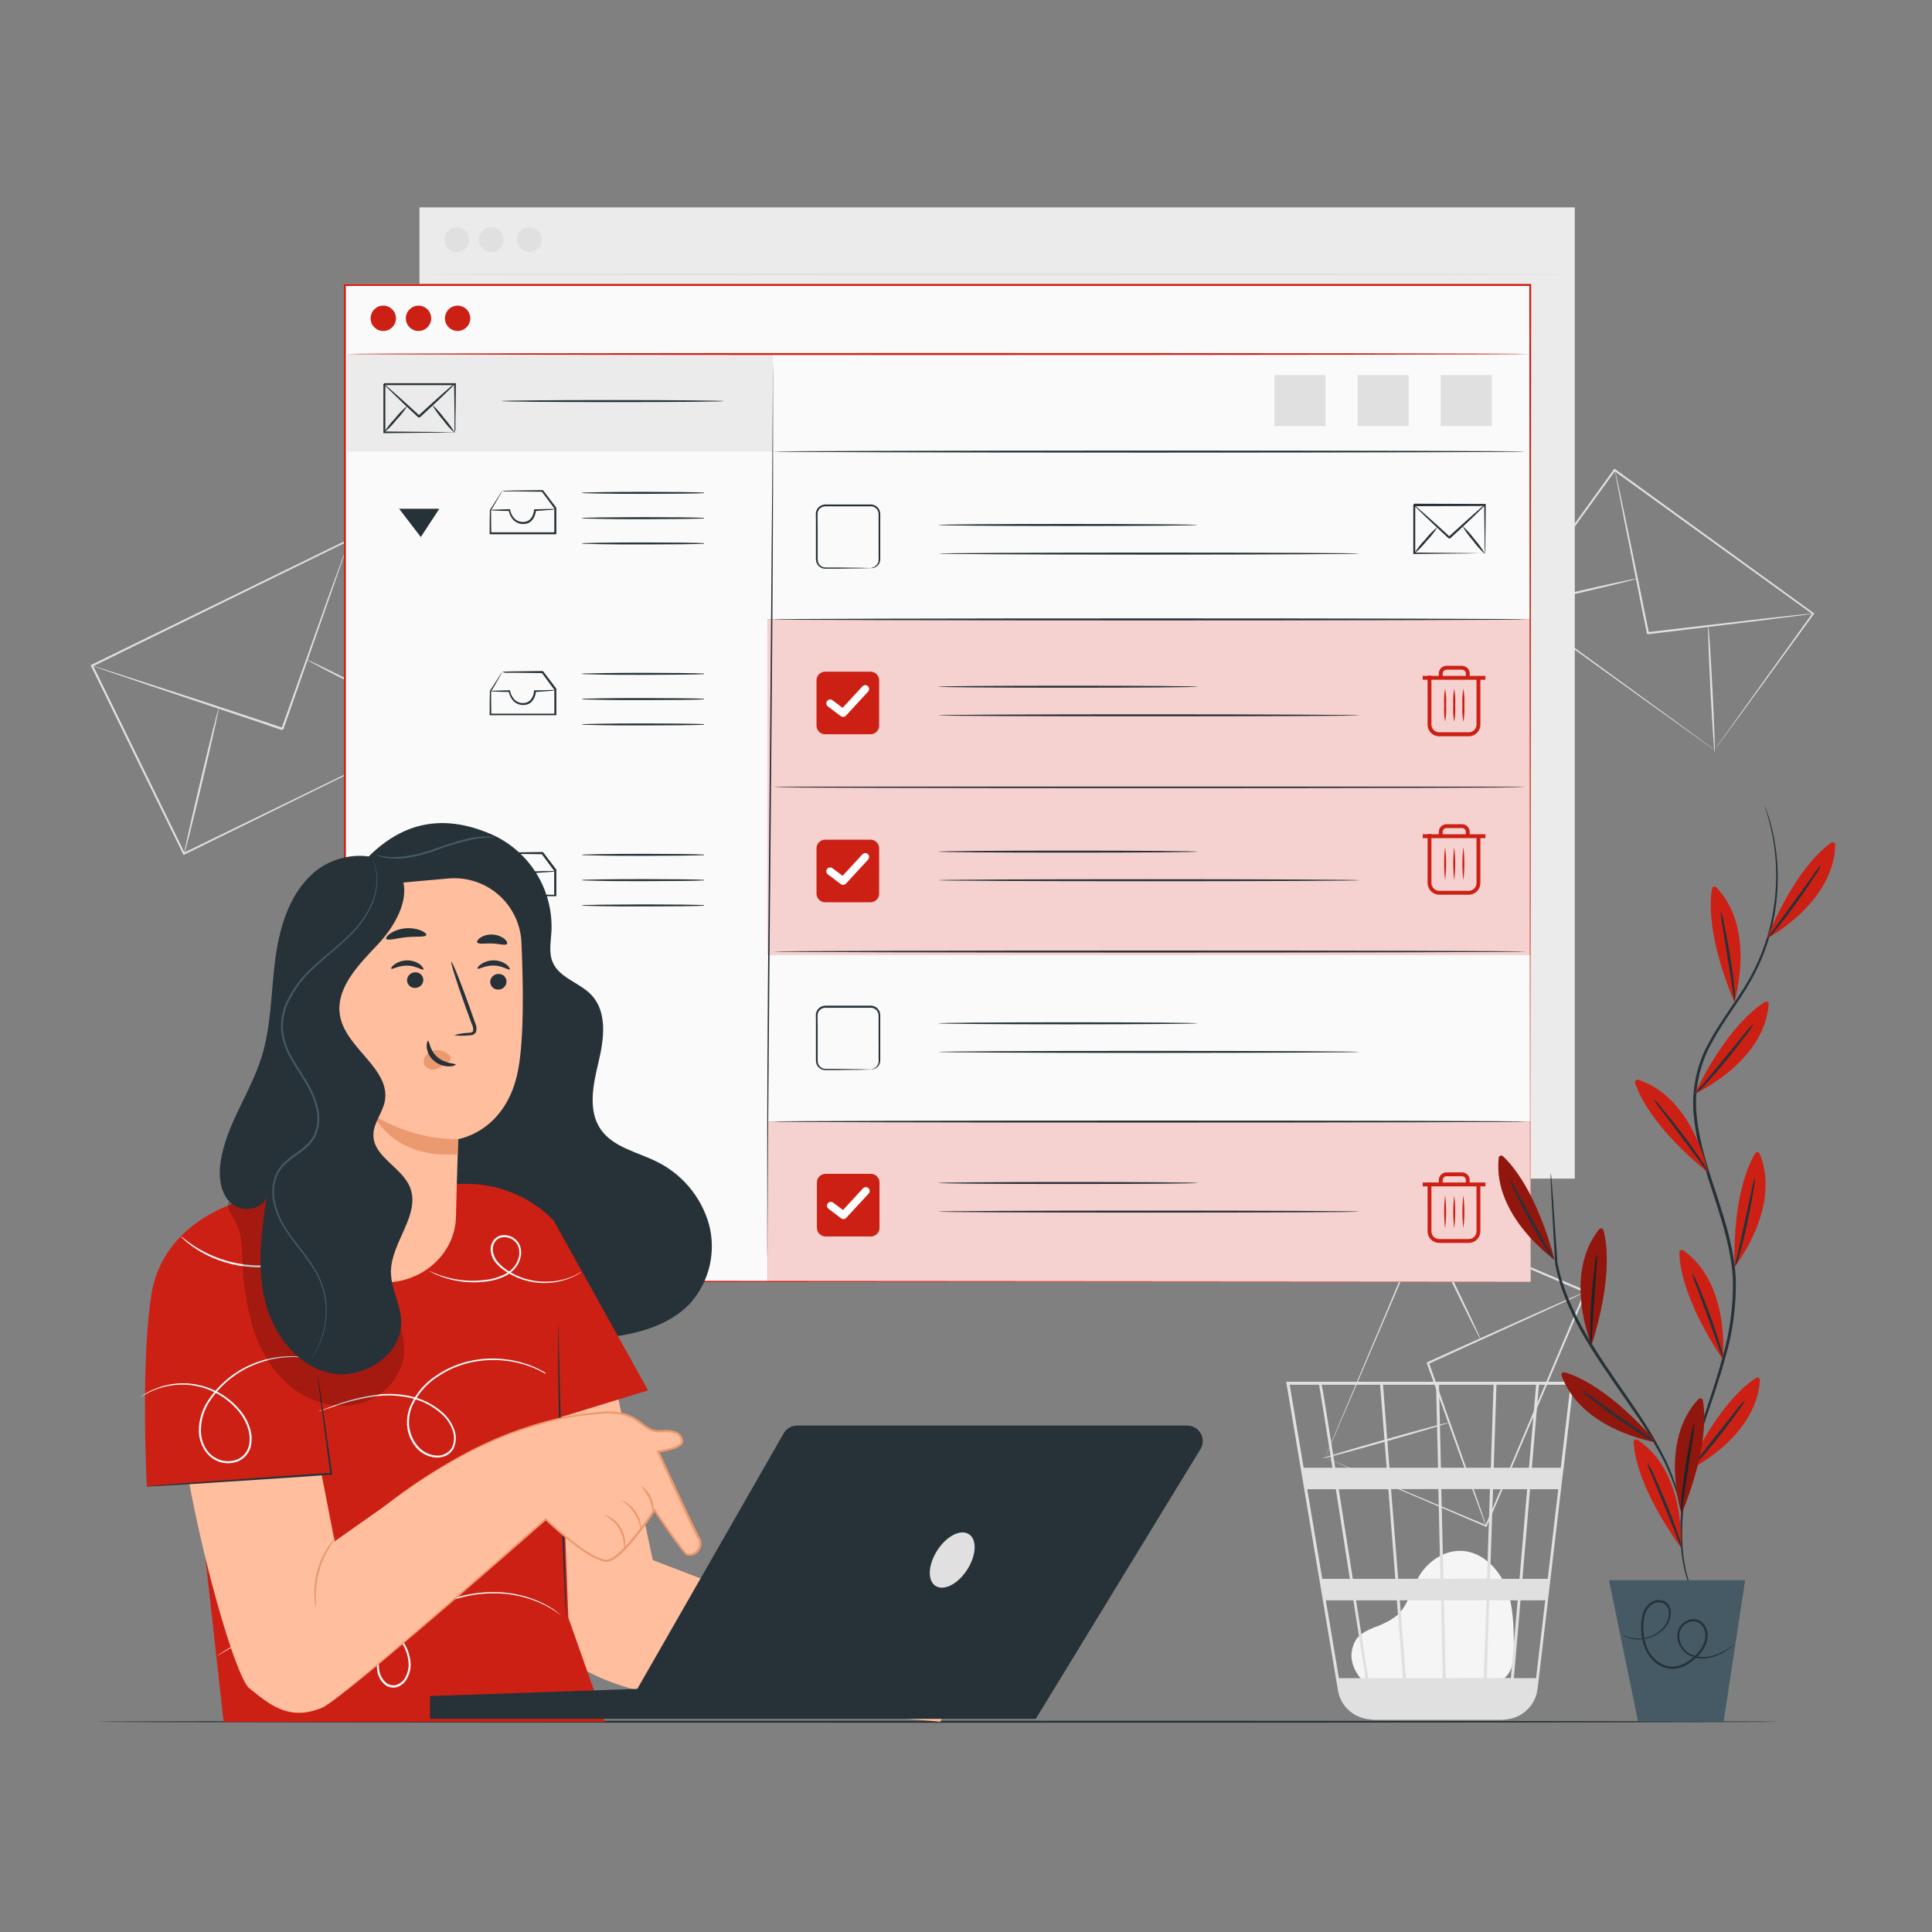 <?xml version="1.0" encoding="UTF-8"?>
<svg xmlns="http://www.w3.org/2000/svg" width="250" height="250" viewBox="0 0 250 250" fill="none">
  <rect x="0" y="0" width="250" height="250" fill="#808080" stroke="none"/>
  <path d="M176.58 217.685C175.785 217.005 174.01 214.845 175.38 212.33C175.88 211.41 176.945 210.955 177.905 210.55C178.898 210.216 179.834 209.732 180.68 209.115C182.18 207.835 182.6 205.71 183.595 204.005C184.745 202.045 186.88 200.575 189.14 200.68C191.73 200.795 193.885 202.91 194.865 205.32C195.845 207.73 195.865 210.405 195.9 213.005C195.9 214.445 195.845 216.07 194.79 217.04C193.815 217.935 192.35 217.945 191.03 217.905L176.89 217.47" fill="#F5F5F5"></path>
  <path d="M203.625 178.8H166.435L173.135 218.745C173.274 219.577 173.646 220.353 174.208 220.982C174.77 221.611 175.499 222.068 176.31 222.3L176.44 222.335C176.55 222.365 176.66 222.4 176.77 222.42C177.021 222.47 177.275 222.5 177.53 222.51V222.545H177.71H194.285C194.591 222.544 194.896 222.512 195.195 222.45C196.161 222.297 197.051 221.834 197.731 221.13C198.41 220.427 198.842 219.521 198.96 218.55L202.195 191L202.34 189.905L203.6 179L203.625 178.8ZM196.625 204.3H192.805L193.195 192.705H197.615L196.625 204.3ZM197.985 192.705H201.64L200.28 204.3H197L197.985 192.705ZM187.08 217.15L186.85 207.08H192.35L192 217.13L187.08 217.15ZM181.14 207.08H186.48L186.71 217.15H181.925L181.14 207.08ZM181.555 217.15H177.055C176.63 214.43 176.055 210.9 175.475 207.08H180.75L181.555 217.15ZM180.925 204.3L180 192.685H186.125L186.39 204.28L180.925 204.3ZM186.785 204.3L186.5 192.685H192.805L192.42 204.28L186.785 204.3ZM186.455 189.925L186.205 179.19H193.27L192.915 189.925H186.455ZM186.085 189.925H179.79L178.96 179.19H185.825L186.085 189.925ZM179.435 189.925H172.78L172.12 185.78C171.425 181.435 171.165 179.805 171.02 179.19H178.59L179.435 189.925ZM179.655 192.705L180.555 204.3H175.055C174.87 203.125 174.685 201.935 174.495 200.745C174.065 198.005 173.635 195.27 173.23 192.705H179.655ZM174.685 204.3H171.1L169.155 192.705H172.86C173.41 196.27 174.04 200.255 174.67 204.28L174.685 204.3ZM175.125 207.08C175.67 210.58 176.21 214 176.7 217.15H173.255L171.565 207.08H175.125ZM192.38 217.15L192.715 207.08H196.385L195.5 217.13L192.38 217.15ZM193.285 189.925L193.64 179.19H198.77L197.85 189.925H193.285ZM170.685 179.19C170.835 179.965 171.51 184.19 172.42 189.925H168.69L166.885 179.19H170.685ZM198.77 217.15H195.895L196.755 207.08H199.95L198.77 217.15ZM201.965 189.925H198.22L199.14 179.19H203.225L201.965 189.925Z" fill="#E0E0E0"></path>
  <path d="M57.12 94.18C57.12 94.18 57.035 94.025 56.89 93.735L56.245 92.445L53.815 87.535C51.725 83.3 48.74 77.24 45.115 69.885L45.26 69.935L11.96 86.25L12.02 86.075L23.915 110.42L23.755 110.365L47.795 98.67L54.65 95.35L56.5 94.5L56.97 94.28L57.14 94.205L56.99 94.285L56.5 94.5L54.705 95.395L47.905 98.755L23.86 110.58L23.755 110.635L23.7 110.525L11.785 86.195L11.725 86.075L11.845 86.02L45.165 69.75L45.26 69.705L45.305 69.8L53.935 87.555L56.305 92.465L56.92 93.75L57.12 94.18Z" fill="#E0E0E0"></path>
  <path d="M45.21 69.84C45.207 69.885 45.197 69.928 45.18 69.97C45.15 70.07 45.11 70.195 45.06 70.345C44.945 70.695 44.785 71.175 44.56 71.78C44.125 73.045 43.505 74.835 42.74 77.04L36.67 94.365L36.5 94.445H36.47H36.43L36.35 94.42L36.19 94.365L35.87 94.26L35.24 94.05L34 93.61L31.555 92.795L26.93 91.25L19.105 88.62L13.835 86.825L12.41 86.325L12.04 86.19C11.996 86.178 11.954 86.16 11.915 86.135C11.96 86.138 12.004 86.148 12.045 86.165L12.425 86.275L13.87 86.73L19.165 88.445L27 91L31.63 92.53L34.08 93.345L35.33 93.76L35.965 93.97L36.28 94.075L36.44 94.125L36.52 94.155H36.56H36.59C36.52 94.19 36.76 94.08 36.435 94.24C38.84 87.49 41.015 81.385 42.595 76.94L44.5 71.745C44.72 71.145 44.9 70.67 45 70.33L45.145 69.96L45.21 69.84Z" fill="#E0E0E0"></path>
  <path d="M28.315 91.59C28.385 91.59 27.435 95.875 26.19 101.125C24.945 106.375 23.875 110.625 23.805 110.6C23.735 110.575 24.69 106.315 25.935 101.065C27.18 95.815 28.245 91.57 28.315 91.59Z" fill="#E0E0E0"></path>
  <path d="M57.47 94.36C57.44 94.42 53.44 92.46 48.535 89.98C43.63 87.5 39.68 85.435 39.715 85.37C39.75 85.305 43.75 87.265 48.655 89.75C53.56 92.235 57.5 94.295 57.47 94.36Z" fill="#E0E0E0"></path>
  <path d="M221.865 97.04C221.865 97.04 221.94 96.92 222.09 96.705L222.76 95.76L225.31 92.19L234.545 79.33V79.48L208.845 60.915L209.03 60.885L196.255 78.525L196.23 78.36L214.69 91.79L219.96 95.64L221.365 96.67L221.725 96.94C221.805 97.005 221.85 97.035 221.85 97.04L221.73 96.96L221.37 96.71L219.97 95.71L214.685 91.925L196.105 78.55L196 78.5L196.07 78.4L208.825 60.75L208.905 60.645L209.01 60.72L234.685 79.325L234.77 79.385L234.705 79.47L225.355 92.3C224.24 93.8 223.355 95.005 222.77 95.825C222.48 96.22 222.27 96.525 222.095 96.735C221.92 96.945 221.865 97.04 221.865 97.04Z" fill="#E0E0E0"></path>
  <path d="M234.63 79.395C234.487 79.429 234.341 79.454 234.195 79.47L232.95 79.645L228.365 80.23L213.23 82.075C212.945 81.865 213.15 82.01 213.085 81.96V81.91V81.84L213.06 81.705L213.005 81.43L212.895 80.89C212.82 80.53 212.75 80.17 212.675 79.815C212.535 79.105 212.39 78.405 212.255 77.715C211.98 76.34 211.71 75.01 211.46 73.745C210.96 71.245 210.505 68.945 210.125 67.025C209.745 65.105 209.46 63.58 209.25 62.485L209.025 61.25C208.995 61.106 208.974 60.961 208.96 60.815C209.011 60.953 209.049 61.095 209.075 61.24C209.14 61.54 209.235 61.95 209.35 62.465L210.305 66.965C210.7 68.885 211.17 71.155 211.695 73.68C211.95 74.945 212.225 76.27 212.505 77.645C212.645 78.335 212.785 79.035 212.93 79.745C213.005 80.1 213.075 80.455 213.15 80.815L213.26 81.36L213.315 81.63L213.34 81.77V81.835V81.895C213.28 81.85 213.485 82.005 213.2 81.8L228.345 80.035L232.94 79.535L234.19 79.41C234.336 79.393 234.483 79.388 234.63 79.395Z" fill="#E0E0E0"></path>
  <path d="M211.785 74.885C211.785 74.955 208.285 75.82 203.965 76.82C199.645 77.82 196.1 78.57 196.08 78.5C196.06 78.43 199.58 77.565 203.905 76.565C208.23 75.565 211.77 74.815 211.785 74.885Z" fill="#E0E0E0"></path>
  <path d="M221.88 97.365C221.81 97.365 221.56 93.71 221.33 89.195C221.1 84.68 220.97 81.015 221.045 81.01C221.12 81.005 221.36 84.665 221.59 89.18C221.82 93.695 221.95 97.36 221.88 97.365Z" fill="#E0E0E0"></path>
  <path d="M171.46 188.62L171.85 188.77L172.96 189.23L177.175 190.99L192.335 197.365L192.2 197.42L205.05 167.085L205.12 167.26L184.295 158.4L184.45 158.335L175.12 180.15C173.975 182.815 173.07 184.93 172.44 186.385C172.13 187.1 171.89 187.655 171.72 188.04L171.535 188.47L171.46 188.62C171.46 188.62 171.46 188.57 171.515 188.475C171.57 188.38 171.615 188.235 171.685 188.055L172.37 186.41L175 180.175C177.265 174.81 180.47 167.21 184.25 158.24L184.295 158.13L184.405 158.18L205.225 167L205.345 167.05L205.29 167.17C200.445 178.565 195.965 189.085 192.39 197.49L192.35 197.585L192.255 197.545L177.075 191.045L172.905 189.245L171.825 188.775L171.46 188.62Z" fill="#E0E0E0"></path>
  <path d="M192.295 197.465C192.274 197.432 192.257 197.397 192.245 197.36C192.21 197.275 192.17 197.17 192.115 197.045C192.005 196.745 191.85 196.335 191.655 195.82C191.255 194.735 190.69 193.2 190 191.32L184.63 176.41C184.77 176.085 184.675 176.32 184.705 176.245H184.74L184.805 176.215L184.935 176.155L185.2 176.035L185.725 175.8L186.76 175.33L188.79 174.415L192.625 172.69L199.125 169.78L203.515 167.84L204.715 167.34L205.03 167.215C205.105 167.185 205.14 167.175 205.14 167.18L205.04 167.24L204.74 167.39L203.56 167.95L199.2 169.95L192.7 172.91L188.87 174.65L186.87 175.565L185.83 176.035L185.33 176.275L185.07 176.39L184.935 176.45L184.87 176.48H184.84C184.865 176.41 184.765 176.645 184.9 176.325C186.965 182.145 188.835 187.415 190.195 191.255C190.855 193.155 191.395 194.7 191.775 195.79C191.95 196.315 192.09 196.725 192.19 197.03C192.23 197.16 192.265 197.265 192.295 197.355C192.3 197.391 192.3 197.428 192.295 197.465Z" fill="#E0E0E0"></path>
  <path d="M191.575 173.28C191.51 173.31 189.82 169.96 187.805 165.78C185.79 161.6 184.21 158.22 184.275 158.185C184.34 158.15 186.025 161.505 188.04 165.685C190.055 169.865 191.635 173.25 191.575 173.28Z" fill="#E0E0E0"></path>
  <path d="M171.135 188.71C171.135 188.64 174.765 187.545 179.285 186.265C183.805 184.985 187.5 184 187.5 184.075C187.5 184.15 183.87 185.24 179.35 186.52C174.83 187.8 171.155 188.78 171.135 188.71Z" fill="#E0E0E0"></path>
  <path d="M203.775 26.835H54.28V152.51H203.775V26.835Z" fill="#EBEBEB"></path>
  <path d="M54.57 35.5C54.57 35.43 87.91 35.37 129.025 35.37C170.14 35.37 203.5 35.445 203.5 35.5C203.5 35.555 170.17 35.63 129.04 35.63C87.91 35.63 54.57 35.585 54.57 35.5Z" fill="#E0E0E0"></path>
  <path d="M59.12 32.615C60.004 32.615 60.72 31.899 60.72 31.015C60.72 30.131 60.004 29.415 59.12 29.415C58.236 29.415 57.52 30.131 57.52 31.015C57.52 31.899 58.236 32.615 59.12 32.615Z" fill="#E0E0E0"></path>
  <path d="M63.565 32.615C64.449 32.615 65.165 31.899 65.165 31.015C65.165 30.131 64.449 29.415 63.565 29.415C62.682 29.415 61.965 30.131 61.965 31.015C61.965 31.899 62.682 32.615 63.565 32.615Z" fill="#E0E0E0"></path>
  <path d="M68.5 32.615C69.384 32.615 70.1 31.899 70.1 31.015C70.1 30.131 69.384 29.415 68.5 29.415C67.616 29.415 66.9 30.131 66.9 31.015C66.9 31.899 67.616 32.615 68.5 32.615Z" fill="#E0E0E0"></path>
  <path d="M230.325 222.79C230.325 222.865 181.53 222.92 121.355 222.92C61.18 222.92 12.355 222.865 12.355 222.79C12.355 222.715 61.14 222.66 121.355 222.66C181.57 222.66 230.325 222.72 230.325 222.79Z" fill="#263238"></path>
  <path d="M198 165.855C198 164.94 197.955 114.59 197.89 36.905L198 37H44.62L44.75 36.87C44.75 83.6 44.75 127.675 44.75 165.82L44.63 165.705L198.025 165.82L44.63 165.935H44.5V165.82C44.5 127.675 44.5 83.6 44.5 36.87V36.74H44.645H198.025H198.135V36.85C198.065 114.59 198 164.94 198 165.855Z" fill="#FAFAFA"></path>
  <path d="M198.02 36.905H44.625V165.855H198.02V36.905Z" fill="#FAFAFA"></path>
  <path d="M100.005 45.81H44.925V58.435H100.005V45.81Z" fill="#EBEBEB"></path>
  <path d="M58.815 56C58.815 56 58.815 55.835 58.815 55.535C58.815 55.235 58.815 54.79 58.815 54.265C58.815 53.145 58.785 51.595 58.76 49.725L58.865 49.83H49.73L49.86 49.7V52.955C49.86 54.005 49.86 55.01 49.86 55.955L49.74 55.835L56.295 55.895L58.185 55.93H58.685H58.87C58.656 55.954 58.441 55.964 58.225 55.96L56.36 55.99L49.73 56.05H49.615V56C49.615 55.045 49.615 54.04 49.615 53V51.39C49.615 51.12 49.615 50.845 49.615 50.57V49.715C49.5 49.83 49.775 49.555 49.75 49.585H58.885H58.99V49.69C58.99 51.59 58.95 53.16 58.935 54.295C58.935 54.795 58.935 55.225 58.935 55.545C58.91 55.7 58.87 55.853 58.815 56Z" fill="#263238"></path>
  <path d="M58.815 49.705C58.815 49.705 58.71 49.85 58.49 50.075C58.27 50.3 57.945 50.615 57.54 51.005C56.73 51.785 55.595 52.85 54.335 54.005C53.98 54.005 54.235 54.005 54.155 54.005H54.125L54.065 53.95L53.95 53.84L53.715 53.625L53.265 53.205L52.41 52.41L50.955 51C50.55 50.61 50.225 50.295 50 50.07C49.876 49.962 49.766 49.837 49.675 49.7C49.675 49.7 49.83 49.79 50.07 49.995C50.31 50.2 50.655 50.495 51.07 50.865L52.54 52.185L53.4 52.97L53.855 53.385L54.09 53.6L54.205 53.71L54.265 53.76L54.295 53.79H54.135C55.395 52.63 56.545 51.585 57.39 50.84C57.81 50.47 58.155 50.17 58.39 49.97C58.518 49.862 58.661 49.773 58.815 49.705Z" fill="#263238"></path>
  <path d="M52.72 52.5C52.313 53.163 51.834 53.779 51.29 54.335C50.813 54.95 50.268 55.508 49.665 56C50.073 55.339 50.552 54.725 51.095 54.17C51.573 53.555 52.118 52.995 52.72 52.5Z" fill="#263238"></path>
  <path d="M58.875 56.055C58.285 55.53 57.755 54.941 57.295 54.3C56.766 53.71 56.304 53.065 55.915 52.375C56.505 52.901 57.035 53.491 57.495 54.135C58.024 54.722 58.487 55.366 58.875 56.055Z" fill="#263238"></path>
  <path d="M93.68 51.9C93.68 51.975 87.23 52.03 79.28 52.03C71.33 52.03 64.885 51.975 64.885 51.9C64.885 51.825 71.33 51.77 79.28 51.77C87.23 51.77 93.68 51.83 93.68 51.9Z" fill="#263238"></path>
  <path d="M198.02 101.89H99.305V123.52H198.02V101.89Z" fill="#CD2014"></path>
  <g opacity="0.8">
    <path d="M198.02 101.89H99.305V123.52H198.02V101.89Z" fill="white"></path>
  </g>
  <path d="M112.635 108.65H106.78C106.158 108.65 105.655 109.154 105.655 109.775V115.63C105.655 116.252 106.158 116.755 106.78 116.755H112.635C113.256 116.755 113.76 116.252 113.76 115.63V109.775C113.76 109.154 113.256 108.65 112.635 108.65Z" fill="#CD2014"></path>
  <path d="M109.095 114.5C108.987 114.5 108.882 114.465 108.795 114.4L107.16 113.17C107.101 113.134 107.05 113.085 107.011 113.028C106.972 112.97 106.945 112.905 106.933 112.837C106.92 112.769 106.922 112.699 106.938 112.631C106.954 112.564 106.983 112.5 107.025 112.445C107.067 112.389 107.12 112.343 107.181 112.309C107.241 112.276 107.308 112.255 107.377 112.248C107.446 112.242 107.516 112.25 107.582 112.271C107.648 112.293 107.709 112.329 107.76 112.375L109.035 113.33L111.595 110.55C111.685 110.453 111.81 110.395 111.943 110.39C112.076 110.385 112.205 110.433 112.302 110.523C112.4 110.613 112.458 110.738 112.463 110.871C112.468 111.004 112.42 111.133 112.33 111.23L109.465 114.34C109.418 114.391 109.36 114.432 109.297 114.459C109.233 114.487 109.164 114.501 109.095 114.5Z" fill="white"></path>
  <path d="M198.02 80.15H99.305V101.78H198.02V80.15Z" fill="#CD2014"></path>
  <path d="M197.425 101.86C197.425 101.935 175.615 101.99 148.715 101.99C121.815 101.99 100.005 101.935 100.005 101.86C100.005 101.785 121.81 101.73 148.715 101.73C175.62 101.73 197.425 101.79 197.425 101.86Z" fill="#263238"></path>
  <path d="M198.075 145.13H99.36V165.855H198.075V145.13Z" fill="#CD2014"></path>
  <g opacity="0.8">
    <path d="M198.075 145.13H99.36V165.855H198.075V145.13Z" fill="white"></path>
  </g>
  <path d="M112.685 151.895H106.83C106.209 151.895 105.705 152.399 105.705 153.02V158.875C105.705 159.496 106.209 160 106.83 160H112.685C113.306 160 113.81 159.496 113.81 158.875V153.02C113.81 152.399 113.306 151.895 112.685 151.895Z" fill="#CD2014"></path>
  <path d="M109.145 157.75C109.037 157.75 108.931 157.715 108.845 157.65L107.21 156.42C107.104 156.34 107.034 156.222 107.015 156.091C106.996 155.959 107.03 155.826 107.11 155.72C107.189 155.614 107.308 155.544 107.439 155.525C107.57 155.506 107.704 155.54 107.81 155.62L109.085 156.58L111.645 153.8C111.688 153.747 111.741 153.703 111.802 153.671C111.862 153.639 111.929 153.62 111.997 153.615C112.065 153.61 112.133 153.619 112.198 153.641C112.263 153.664 112.322 153.699 112.372 153.746C112.423 153.792 112.463 153.848 112.491 153.91C112.519 153.973 112.533 154.04 112.534 154.109C112.535 154.177 112.521 154.245 112.495 154.308C112.468 154.371 112.429 154.428 112.38 154.475L109.5 157.59C109.454 157.639 109.399 157.678 109.338 157.706C109.278 157.733 109.212 157.748 109.145 157.75Z" fill="white"></path>
  <g opacity="0.8">
    <path d="M198.02 80.15H99.305V101.78H198.02V80.15Z" fill="white"></path>
  </g>
  <path d="M112.635 86.91H106.78C106.158 86.91 105.655 87.414 105.655 88.035V93.89C105.655 94.511 106.158 95.015 106.78 95.015H112.635C113.256 95.015 113.76 94.511 113.76 93.89V88.035C113.76 87.414 113.256 86.91 112.635 86.91Z" fill="#CD2014"></path>
  <path d="M109.095 92.765C108.987 92.765 108.882 92.73 108.795 92.665L107.16 91.435C107.101 91.399 107.05 91.35 107.011 91.293C106.972 91.235 106.945 91.171 106.933 91.102C106.92 91.034 106.922 90.964 106.938 90.896C106.954 90.829 106.983 90.765 107.025 90.71C107.067 90.654 107.12 90.608 107.181 90.574C107.241 90.54 107.308 90.52 107.377 90.513C107.446 90.507 107.516 90.515 107.582 90.537C107.648 90.558 107.709 90.594 107.76 90.64L109.035 91.595L111.595 88.815C111.685 88.718 111.809 88.66 111.941 88.655C112.073 88.649 112.202 88.696 112.3 88.785C112.349 88.83 112.388 88.883 112.416 88.943C112.444 89.003 112.46 89.068 112.463 89.134C112.466 89.2 112.456 89.266 112.433 89.328C112.41 89.39 112.375 89.447 112.33 89.495L109.465 92.605C109.418 92.656 109.36 92.697 109.297 92.724C109.233 92.752 109.164 92.766 109.095 92.765Z" fill="white"></path>
  <path d="M198 165.855C198 164.94 197.955 114.59 197.89 36.905L198 37H44.62L44.75 36.87C44.75 83.6 44.75 127.675 44.75 165.82L44.63 165.705L198.025 165.82L44.63 165.935H44.5V165.82C44.5 127.675 44.5 83.6 44.5 36.87V36.74H44.645H198.025H198.135V36.85C198.065 114.59 198 164.94 198 165.855Z" fill="#CD2014"></path>
  <path d="M44.925 45.81C44.925 45.735 79.13 45.68 121.32 45.68C163.51 45.68 197.725 45.735 197.725 45.81C197.725 45.885 163.525 45.94 121.32 45.94C79.115 45.94 44.925 45.88 44.925 45.81Z" fill="#CD2014"></path>
  <path d="M49.595 42.83C50.501 42.83 51.235 42.096 51.235 41.19C51.235 40.285 50.501 39.55 49.595 39.55C48.689 39.55 47.955 40.285 47.955 41.19C47.955 42.096 48.689 42.83 49.595 42.83Z" fill="#CD2014"></path>
  <path d="M54.155 42.83C55.061 42.83 55.795 42.096 55.795 41.19C55.795 40.285 55.061 39.55 54.155 39.55C53.249 39.55 52.515 40.285 52.515 41.19C52.515 42.096 53.249 42.83 54.155 42.83Z" fill="#CD2014"></path>
  <path d="M60.375 40.03C60.605 40.259 60.761 40.552 60.824 40.87C60.887 41.188 60.854 41.517 60.73 41.817C60.606 42.117 60.396 42.373 60.126 42.553C59.857 42.733 59.539 42.829 59.215 42.829C58.891 42.829 58.574 42.733 58.304 42.553C58.035 42.373 57.824 42.117 57.7 41.817C57.576 41.517 57.543 41.188 57.607 40.87C57.67 40.552 57.826 40.259 58.055 40.03C58.208 39.878 58.388 39.757 58.587 39.674C58.786 39.592 59 39.549 59.215 39.549C59.431 39.549 59.644 39.592 59.843 39.674C60.042 39.757 60.223 39.878 60.375 40.03Z" fill="#CD2014"></path>
  <path d="M65 63.5C65.118 63.486 65.237 63.486 65.355 63.5L66.395 63.47L70.205 63.42H70.255L70.285 63.46L71.965 65.67L71.99 65.705V65.745C71.99 66.745 71.99 67.855 71.99 69.005V69.135H70.33H63.47H63.36V69C63.36 67.87 63.36 66.865 63.39 66L64.56 64.165C64.691 63.934 64.838 63.712 65 63.5C64.978 63.567 64.948 63.631 64.91 63.69L64.625 64.19L63.545 66.035V65.99C63.545 66.84 63.545 67.845 63.57 68.99L63.46 68.88H70.32H71.855L71.725 69.01C71.725 67.86 71.725 66.76 71.725 65.75L71.75 65.82L70.1 63.595L70.185 63.635L66.415 63.585H65.365C65.241 63.568 65.119 63.54 65 63.5Z" fill="#263238"></path>
  <path d="M71.875 65.89C71.638 65.954 71.395 65.987 71.15 65.99C70.69 66.03 70.03 66.075 69.245 66.125L69.35 66.015C69.331 66.433 69.194 66.837 68.955 67.18C68.825 67.369 68.654 67.526 68.455 67.64C68.235 67.742 67.997 67.798 67.755 67.805C67.497 67.816 67.24 67.769 67.003 67.669C66.765 67.569 66.552 67.417 66.38 67.225C66.093 66.882 65.9 66.47 65.82 66.03L65.93 66.12C65.2 66.12 64.59 66.095 64.165 66.075C63.941 66.079 63.717 66.054 63.5 66C63.718 65.953 63.942 65.933 64.165 65.94C64.59 65.94 65.2 65.905 65.93 65.89H66V65.985C66.085 66.376 66.265 66.74 66.525 67.045C66.672 67.21 66.855 67.341 67.059 67.427C67.263 67.514 67.484 67.554 67.705 67.545C67.909 67.544 68.111 67.498 68.295 67.41C68.468 67.32 68.619 67.192 68.735 67.035C68.947 66.732 69.075 66.379 69.105 66.01V65.905H69.2C69.99 65.88 70.65 65.865 71.115 65.86C71.369 65.838 71.624 65.848 71.875 65.89Z" fill="#263238"></path>
  <path d="M90.67 63.775C90.81 63.744 90.952 63.73 91.095 63.735V63.815C90.095 63.865 87 63.905 83.37 63.905C81.12 63.905 79.08 63.905 77.605 63.865L75.86 63.825C75.646 63.832 75.431 63.815 75.22 63.775C75.431 63.735 75.646 63.718 75.86 63.725L77.605 63.685C79.08 63.66 81.105 63.645 83.37 63.645C87 63.645 90.075 63.685 91.095 63.735V63.815C90.952 63.823 90.809 63.81 90.67 63.775Z" fill="#263238"></path>
  <path d="M90.67 67.05C90.809 67.016 90.952 67.002 91.095 67.01V67.09C90.095 67.14 87 67.18 83.37 67.18C81.12 67.18 79.08 67.18 77.605 67.14L75.86 67.1C75.646 67.104 75.431 67.088 75.22 67.05C75.431 67.01 75.645 66.991 75.86 66.995L77.605 66.955C79.08 66.955 81.105 66.92 83.37 66.92C87 66.92 90.075 66.955 91.095 67.01V67.09C90.953 67.092 90.81 67.079 90.67 67.05Z" fill="#263238"></path>
  <path d="M90.67 70.32C90.81 70.289 90.952 70.275 91.095 70.28V70.36C90.095 70.415 87 70.45 83.37 70.45C81.12 70.45 79.08 70.45 77.605 70.415L75.86 70.37C75.646 70.378 75.431 70.361 75.22 70.32C75.431 70.283 75.646 70.266 75.86 70.27L77.605 70.23C79.08 70.205 81.105 70.19 83.37 70.19C87 70.19 90.075 70.23 91.095 70.28V70.36C90.952 70.369 90.809 70.355 90.67 70.32Z" fill="#263238"></path>
  <path d="M65 86.935C65.117 86.912 65.236 86.902 65.355 86.905L66.395 86.88L70.205 86.83H70.255L70.285 86.87L71.965 89.08L71.99 89.115V89.155C71.99 90.155 71.99 91.265 71.99 92.415V92.545H70.33H63.47H63.36V92.435C63.36 91.305 63.36 90.3 63.39 89.435V89.41L64.56 87.575C64.688 87.359 64.83 87.152 64.985 86.955C64.963 87.022 64.933 87.086 64.895 87.145L64.61 87.645L63.55 89.5V89.455C63.55 90.305 63.55 91.31 63.575 92.455L63.465 92.345H70.325H71.86L71.73 92.475C71.73 91.325 71.73 90.225 71.73 89.215L71.755 89.285L70.105 87.06L70.19 87.1L66.42 87.05H65.37C65.243 87.023 65.119 86.985 65 86.935Z" fill="#263238"></path>
  <path d="M71.875 89.31C71.638 89.374 71.395 89.407 71.15 89.41C70.69 89.45 70.03 89.495 69.245 89.545L69.35 89.435C69.331 89.853 69.194 90.257 68.955 90.6C68.825 90.789 68.654 90.946 68.455 91.06C68.235 91.162 67.997 91.218 67.755 91.225C67.497 91.236 67.24 91.189 67.003 91.089C66.765 90.989 66.552 90.837 66.38 90.645C66.093 90.302 65.9 89.89 65.82 89.45L65.93 89.54C65.2 89.54 64.59 89.515 64.165 89.495C63.941 89.503 63.718 89.481 63.5 89.43C63.718 89.382 63.942 89.361 64.165 89.365L65.93 89.32H66V89.415C66.085 89.806 66.265 90.17 66.525 90.475C66.672 90.64 66.855 90.771 67.059 90.858C67.263 90.944 67.484 90.984 67.705 90.975C67.909 90.974 68.111 90.928 68.295 90.84C68.468 90.75 68.619 90.622 68.735 90.465C68.947 90.162 69.075 89.809 69.105 89.44V89.335H69.2C69.99 89.335 70.65 89.295 71.115 89.29C71.368 89.264 71.624 89.271 71.875 89.31Z" fill="#263238"></path>
  <path d="M90.67 87.195C90.81 87.164 90.952 87.15 91.095 87.155V87.235C90.095 87.285 87 87.325 83.37 87.325C81.12 87.325 79.08 87.325 77.605 87.285L75.86 87.245C75.646 87.253 75.431 87.236 75.22 87.195C75.431 87.155 75.646 87.138 75.86 87.145L77.605 87.105C79.08 87.08 81.105 87.065 83.37 87.065C87 87.065 90.075 87.105 91.095 87.155V87.235C90.952 87.24 90.81 87.227 90.67 87.195Z" fill="#263238"></path>
  <path d="M90.67 90.47C90.809 90.435 90.952 90.422 91.095 90.43V90.5C90.095 90.55 87 90.59 83.37 90.59C81.12 90.59 79.08 90.59 77.605 90.55L75.86 90.51C75.646 90.514 75.431 90.497 75.22 90.46C75.431 90.419 75.645 90.401 75.86 90.405L77.605 90.365C79.08 90.34 81.105 90.33 83.37 90.33C87 90.33 90.075 90.365 91.095 90.42V90.5C90.953 90.505 90.81 90.495 90.67 90.47Z" fill="#263238"></path>
  <path d="M90.67 93.74C90.81 93.709 90.952 93.695 91.095 93.7V93.78C90.095 93.835 87 93.87 83.37 93.87C81.12 93.87 79.08 93.87 77.605 93.835L75.86 93.79C75.646 93.797 75.431 93.781 75.22 93.74C75.431 93.703 75.646 93.686 75.86 93.69L77.605 93.65C79.08 93.625 81.105 93.61 83.37 93.61C87 93.61 90.075 93.65 91.095 93.7V93.78C90.952 93.789 90.809 93.775 90.67 93.74Z" fill="#263238"></path>
  <path d="M65 110.355C65.117 110.332 65.236 110.321 65.355 110.325L66.395 110.3L70.205 110.25H70.255L70.285 110.29L71.965 112.5L71.99 112.535V112.575C71.99 113.575 71.99 114.685 71.99 115.835V115.965H70.33H63.47H63.36V115.855C63.36 114.725 63.36 113.72 63.39 112.855L64.56 111.02C64.688 110.804 64.83 110.597 64.985 110.4C64.963 110.467 64.933 110.531 64.895 110.59L64.61 111.09L63.53 112.935V112.89C63.53 113.74 63.53 114.745 63.555 115.89L63.445 115.78H70.305H71.84L71.71 115.91C71.71 114.76 71.71 113.66 71.71 112.65L71.735 112.72L70.085 110.495L70.17 110.535L66.4 110.485H65.35C65.23 110.452 65.112 110.409 65 110.355Z" fill="#263238"></path>
  <path d="M71.875 112.73C71.638 112.794 71.395 112.827 71.15 112.83C70.69 112.87 70.03 112.915 69.245 112.965L69.35 112.855C69.331 113.273 69.194 113.677 68.955 114.02C68.825 114.209 68.654 114.366 68.455 114.48C68.236 114.582 67.997 114.637 67.755 114.64C67.497 114.653 67.24 114.608 67.002 114.508C66.764 114.409 66.552 114.257 66.38 114.065C66.093 113.722 65.9 113.31 65.82 112.87L65.93 112.96C65.2 112.96 64.59 112.96 64.165 112.915C63.941 112.923 63.718 112.901 63.5 112.85C63.718 112.802 63.942 112.781 64.165 112.785L65.93 112.74H66V112.835C66.085 113.226 66.265 113.59 66.525 113.895C66.672 114.06 66.855 114.191 67.059 114.277C67.263 114.364 67.484 114.404 67.705 114.395C67.909 114.394 68.111 114.348 68.295 114.26C68.468 114.17 68.619 114.042 68.735 113.885C68.947 113.582 69.075 113.229 69.105 112.86V112.755H69.2C69.99 112.725 70.65 112.715 71.115 112.71C71.368 112.684 71.624 112.691 71.875 112.73Z" fill="#263238"></path>
  <path d="M90.67 110.615C90.81 110.584 90.952 110.57 91.095 110.575V110.655C90.095 110.705 87 110.745 83.37 110.745C81.12 110.745 79.08 110.745 77.605 110.705L75.86 110.665C75.646 110.673 75.431 110.656 75.22 110.615C75.431 110.575 75.646 110.558 75.86 110.565L77.605 110.525C79.08 110.5 81.105 110.485 83.37 110.485C87 110.485 90.075 110.525 91.095 110.575V110.655C90.952 110.66 90.81 110.647 90.67 110.615Z" fill="#263238"></path>
  <path d="M90.67 113.89C90.809 113.856 90.952 113.842 91.095 113.85V113.93C90.095 113.98 87 114.02 83.37 114.02C81.12 114.02 79.08 114.02 77.605 113.98L75.86 113.94C75.646 113.944 75.431 113.927 75.22 113.89C75.431 113.849 75.645 113.831 75.86 113.835L77.605 113.795C79.08 113.77 81.105 113.76 83.37 113.76C87 113.76 90.075 113.795 91.095 113.85V113.93C90.953 113.932 90.81 113.918 90.67 113.89Z" fill="#263238"></path>
  <path d="M90.67 117.16C90.81 117.129 90.952 117.115 91.095 117.12V117.2C90.095 117.255 87 117.29 83.37 117.29C81.12 117.29 79.08 117.29 77.605 117.255L75.86 117.21C75.646 117.217 75.431 117.201 75.22 117.16C75.431 117.123 75.646 117.106 75.86 117.11L77.605 117.07C79.08 117.07 81.105 117.03 83.37 117.03C87 117.03 90.075 117.07 91.095 117.12V117.2C90.952 117.209 90.809 117.195 90.67 117.16Z" fill="#263238"></path>
  <path d="M190.06 95.275H186.25C186.051 95.279 185.853 95.242 185.668 95.168C185.483 95.094 185.315 94.984 185.173 94.845C185.031 94.705 184.919 94.539 184.842 94.355C184.765 94.171 184.725 93.974 184.725 93.775V87.425H185.225V93.755C185.225 93.889 185.252 94.021 185.304 94.144C185.355 94.267 185.431 94.378 185.527 94.471C185.622 94.565 185.735 94.638 185.86 94.686C185.984 94.735 186.117 94.759 186.25 94.755H190.06C190.325 94.755 190.58 94.65 190.767 94.462C190.955 94.275 191.06 94.02 191.06 93.755V87.645H191.56V93.755C191.563 93.954 191.526 94.151 191.452 94.335C191.378 94.52 191.267 94.688 191.128 94.829C190.988 94.97 190.822 95.083 190.639 95.159C190.455 95.236 190.259 95.275 190.06 95.275Z" fill="#CD2014"></path>
  <path d="M192.21 87.46H184.1V87.96H192.21V87.46Z" fill="#CD2014"></path>
  <path d="M186.68 87.71H186.18V87.155C186.18 86.89 186.286 86.636 186.473 86.448C186.661 86.261 186.915 86.155 187.18 86.155H189.18C189.445 86.155 189.7 86.261 189.887 86.448C190.075 86.636 190.18 86.89 190.18 87.155V87.6H189.68V87.155C189.68 87.023 189.628 86.895 189.534 86.802C189.44 86.708 189.313 86.655 189.18 86.655H187.18C187.048 86.655 186.92 86.708 186.827 86.802C186.733 86.895 186.68 87.023 186.68 87.155V87.71Z" fill="#CD2014"></path>
  <path d="M187 93.405C186.872 92.696 186.828 91.975 186.87 91.255C186.828 90.538 186.872 89.818 187 89.11C187.131 89.817 187.175 90.538 187.13 91.255C187.175 91.975 187.131 92.697 187 93.405Z" fill="#CD2014"></path>
  <path d="M188.175 93.405C188.047 92.696 188.003 91.975 188.045 91.255C188.003 90.538 188.047 89.818 188.175 89.11C188.306 89.817 188.35 90.538 188.305 91.255C188.35 91.975 188.307 92.697 188.175 93.405Z" fill="#CD2014"></path>
  <path d="M189.36 93.405C189.231 92.696 189.188 91.975 189.23 91.255C189.188 90.538 189.232 89.818 189.36 89.11C189.491 89.817 189.535 90.538 189.49 91.255C189.535 91.975 189.491 92.697 189.36 93.405Z" fill="#CD2014"></path>
  <path d="M190.06 115.775H186.25C185.846 115.774 185.459 115.613 185.173 115.327C184.887 115.042 184.726 114.654 184.725 114.25V107.92H185.225V114.25C185.225 114.522 185.333 114.783 185.525 114.975C185.718 115.167 185.978 115.275 186.25 115.275H190.06C190.328 115.269 190.582 115.158 190.769 114.966C190.956 114.775 191.06 114.518 191.06 114.25V108.14H191.56V114.25C191.563 114.449 191.527 114.647 191.453 114.832C191.379 115.017 191.269 115.185 191.13 115.327C190.99 115.469 190.824 115.582 190.64 115.659C190.456 115.736 190.259 115.775 190.06 115.775Z" fill="#CD2014"></path>
  <path d="M192.21 107.955H184.1V108.455H192.21V107.955Z" fill="#CD2014"></path>
  <path d="M186.68 108.205H186.18V107.65C186.18 107.385 186.286 107.131 186.473 106.943C186.661 106.756 186.915 106.65 187.18 106.65H189.18C189.445 106.65 189.7 106.756 189.887 106.943C190.075 107.131 190.18 107.385 190.18 107.65V108.095H189.68V107.65C189.68 107.518 189.628 107.391 189.534 107.297C189.44 107.203 189.313 107.15 189.18 107.15H187.18C187.048 107.15 186.92 107.203 186.827 107.297C186.733 107.391 186.68 107.518 186.68 107.65V108.205Z" fill="#CD2014"></path>
  <path d="M187 113.9C186.827 112.474 186.827 111.032 187 109.605C187.173 111.032 187.173 112.474 187 113.9Z" fill="#CD2014"></path>
  <path d="M188.175 113.9C188.002 112.474 188.002 111.032 188.175 109.605C188.348 111.032 188.348 112.474 188.175 113.9Z" fill="#CD2014"></path>
  <path d="M189.36 113.9C189.187 112.474 189.187 111.032 189.36 109.605C189.533 111.032 189.533 112.474 189.36 113.9Z" fill="#CD2014"></path>
  <path d="M190.06 160.83H186.25C186.051 160.833 185.853 160.797 185.668 160.723C185.483 160.649 185.315 160.539 185.173 160.4C185.031 160.26 184.919 160.094 184.842 159.91C184.765 159.726 184.725 159.529 184.725 159.33V153H185.225V159.33C185.225 159.463 185.252 159.596 185.304 159.719C185.355 159.842 185.431 159.953 185.527 160.046C185.622 160.139 185.735 160.212 185.86 160.261C185.984 160.31 186.117 160.333 186.25 160.33H190.06C190.325 160.33 190.58 160.225 190.767 160.037C190.955 159.85 191.06 159.595 191.06 159.33V153.2H191.56V159.31C191.563 159.509 191.526 159.706 191.452 159.89C191.378 160.074 191.267 160.242 191.128 160.384C190.988 160.525 190.822 160.637 190.639 160.714C190.455 160.791 190.259 160.83 190.06 160.83Z" fill="#CD2014"></path>
  <path d="M192.21 153.015H184.1V153.515H192.21V153.015Z" fill="#CD2014"></path>
  <path d="M186.68 153.265H186.18V152.705C186.18 152.44 186.286 152.186 186.473 151.998C186.661 151.81 186.915 151.705 187.18 151.705H189.18C189.445 151.705 189.7 151.81 189.887 151.998C190.075 152.186 190.18 152.44 190.18 152.705V153.155H189.68V152.705C189.68 152.572 189.628 152.445 189.534 152.352C189.44 152.258 189.313 152.205 189.18 152.205H187.18C187.048 152.205 186.92 152.258 186.827 152.352C186.733 152.445 186.68 152.572 186.68 152.705V153.265Z" fill="#CD2014"></path>
  <path d="M187 158.96C186.827 157.534 186.827 156.091 187 154.665C187.173 156.091 187.173 157.534 187 158.96Z" fill="#CD2014"></path>
  <path d="M188.175 158.96C188.002 157.534 188.002 156.091 188.175 154.665C188.348 156.091 188.348 157.534 188.175 158.96Z" fill="#CD2014"></path>
  <path d="M189.36 158.96C189.187 157.534 189.187 156.091 189.36 154.665C189.533 156.091 189.533 157.534 189.36 158.96Z" fill="#CD2014"></path>
  <path d="M192.13 71.65C192.112 71.496 192.103 71.341 192.105 71.185C192.105 70.86 192.105 70.44 192.105 69.91C192.105 68.795 192.07 67.245 192.05 65.37L192.155 65.475L183 65.5L183.13 65.37V67.015C183.13 67.56 183.13 68.095 183.13 68.62C183.13 69.67 183.13 70.68 183.13 71.62L183.01 71.5L189.56 71.56L191.455 71.59H191.955H192.14C191.925 71.601 191.71 71.601 191.495 71.59L189.63 71.625L183 71.685H182.88V71.565C182.88 70.61 182.88 69.6 182.88 68.565V65.315C182.765 65.43 183.04 65.155 183.01 65.18L192.15 65.21H192.255V65.31C192.255 67.21 192.215 68.785 192.205 69.915C192.205 70.415 192.205 70.85 192.175 71.165C192.172 71.328 192.157 71.49 192.13 71.65Z" fill="#263238"></path>
  <path d="M192.13 65.37C192.039 65.507 191.929 65.632 191.805 65.74C191.58 65.965 191.255 66.285 190.85 66.675C190.04 67.455 188.91 68.515 187.645 69.675H187.465L187.435 69.645L187.38 69.59L187.26 69.485L187.03 69.27L186.575 68.85L185.725 68.055L184.29 66.695C183.885 66.305 183.56 65.985 183.34 65.76C183.216 65.652 183.106 65.527 183.015 65.39C183.157 65.474 183.29 65.573 183.41 65.685C183.65 65.89 183.995 66.185 184.41 66.56L185.88 67.875L186.745 68.66L187.2 69.08L187.43 69.29L187.55 69.4L187.61 69.455H187.64C187.56 69.455 187.82 69.455 187.465 69.455C188.725 68.29 189.88 67.25 190.72 66.505C191.145 66.13 191.49 65.835 191.72 65.63C191.845 65.526 191.983 65.439 192.13 65.37Z" fill="#263238"></path>
  <path d="M186.035 68.18C185.622 68.836 185.141 69.446 184.6 70C184.124 70.615 183.578 71.174 182.975 71.665C183.38 71.001 183.86 70.385 184.405 69.83C184.884 69.22 185.431 68.666 186.035 68.18Z" fill="#263238"></path>
  <path d="M192.185 71.72C191.597 71.194 191.067 70.605 190.605 69.965C190.078 69.377 189.617 68.733 189.23 68.045C189.818 68.572 190.348 69.16 190.81 69.8C191.339 70.387 191.8 71.031 192.185 71.72Z" fill="#263238"></path>
  <path d="M197.425 58.435C197.425 58.505 175.615 58.565 148.715 58.565C121.815 58.565 100 58.5 100 58.435C100 58.37 121.805 58.305 148.71 58.305C175.615 58.305 197.425 58.365 197.425 58.435Z" fill="#263238"></path>
  <path d="M197.425 80.15C197.425 80.22 175.615 80.28 148.715 80.28C121.815 80.28 100 80.22 100 80.15C100 80.08 121.805 80.02 148.71 80.02C175.615 80.02 197.425 80.075 197.425 80.15Z" fill="#263238"></path>
  <path d="M197.425 123.13C197.425 123.2 175.615 123.26 148.715 123.26C121.815 123.26 100 123.2 100 123.13C100 123.06 121.805 123 148.71 123C175.615 123 197.425 123.055 197.425 123.13Z" fill="#263238"></path>
  <path d="M197.425 145.13C197.425 145.205 175.615 145.26 148.715 145.26C121.815 145.26 100.005 145.205 100.005 145.13C100.005 145.055 121.81 145 148.715 145C175.62 145 197.425 145.06 197.425 145.13Z" fill="#263238"></path>
  <path d="M112.64 73.5C112.64 73.5 112.75 73.5 112.94 73.43C113.215 73.343 113.445 73.151 113.58 72.895C113.775 72.57 113.675 72.085 113.69 71.535C113.705 70.985 113.69 70.36 113.69 69.675C113.69 68.99 113.69 68.225 113.69 67.42C113.69 67.215 113.69 67.01 113.69 66.8C113.707 66.6 113.69 66.399 113.64 66.205C113.577 66.014 113.458 65.847 113.298 65.725C113.139 65.603 112.946 65.531 112.745 65.52H106.78C106.548 65.522 106.324 65.604 106.147 65.753C105.969 65.902 105.848 66.108 105.805 66.335C105.77 66.795 105.805 67.335 105.805 67.835C105.805 68.835 105.805 69.785 105.805 70.7C105.805 71.155 105.805 71.6 105.805 72.035C105.792 72.237 105.802 72.441 105.835 72.64C105.878 72.829 105.973 73.003 106.11 73.14C106.242 73.266 106.404 73.355 106.58 73.4C106.76 73.431 106.943 73.441 107.125 73.43H108.21L111.475 73.47L112.365 73.495C112.469 73.493 112.573 73.501 112.675 73.52C112.572 73.534 112.468 73.534 112.365 73.52L111.475 73.545L108.21 73.59H107.125C106.926 73.604 106.727 73.594 106.53 73.56C106.312 73.511 106.111 73.402 105.95 73.246C105.79 73.09 105.675 72.892 105.62 72.675C105.578 72.458 105.564 72.236 105.58 72.015C105.58 71.58 105.58 71.135 105.58 70.68C105.58 69.765 105.58 68.81 105.58 67.815V67.065C105.563 66.804 105.563 66.542 105.58 66.28C105.639 65.998 105.793 65.744 106.017 65.561C106.241 65.379 106.521 65.28 106.81 65.28H112.75C112.996 65.297 113.232 65.387 113.427 65.539C113.622 65.69 113.767 65.896 113.845 66.13C113.903 66.349 113.923 66.575 113.905 66.8C113.905 67.01 113.905 67.215 113.905 67.42C113.905 68.225 113.905 68.98 113.905 69.675C113.905 70.37 113.905 70.985 113.905 71.535C113.905 71.81 113.905 72.065 113.905 72.3C113.912 72.525 113.858 72.748 113.75 72.945C113.592 73.213 113.335 73.407 113.035 73.485C112.907 73.527 112.771 73.532 112.64 73.5Z" fill="#263238"></path>
  <path d="M112.64 138.385C112.64 138.385 112.75 138.385 112.94 138.315C113.215 138.228 113.445 138.036 113.58 137.78C113.775 137.455 113.675 136.97 113.69 136.42C113.705 135.87 113.69 135.245 113.69 134.56C113.69 133.875 113.69 133.11 113.69 132.305C113.69 132.1 113.69 131.895 113.69 131.685C113.707 131.486 113.69 131.284 113.64 131.09C113.577 130.899 113.458 130.732 113.298 130.61C113.139 130.487 112.946 130.416 112.745 130.405H106.78C106.549 130.407 106.326 130.488 106.148 130.636C105.97 130.784 105.849 130.988 105.805 131.215C105.77 131.68 105.805 132.215 105.805 132.715C105.805 133.715 105.805 134.665 105.805 135.58C105.805 136.035 105.805 136.48 105.805 136.91C105.791 137.114 105.802 137.319 105.835 137.52C105.876 137.71 105.972 137.884 106.11 138.02C106.24 138.148 106.403 138.238 106.58 138.28C106.76 138.315 106.943 138.327 107.125 138.315H108.21L111.475 138.355L112.365 138.38C112.468 138.37 112.572 138.37 112.675 138.38C112.573 138.403 112.469 138.411 112.365 138.405L111.475 138.43L108.21 138.47H107.125C106.926 138.484 106.727 138.474 106.53 138.44C106.312 138.391 106.111 138.282 105.95 138.126C105.79 137.97 105.675 137.772 105.62 137.555C105.577 137.336 105.564 137.113 105.58 136.89C105.58 136.46 105.58 136.015 105.58 135.56C105.58 134.645 105.58 133.69 105.58 132.695V131.945C105.563 131.684 105.563 131.422 105.58 131.16C105.634 130.873 105.786 130.613 106.01 130.426C106.235 130.239 106.518 130.136 106.81 130.135H112.75C112.996 130.152 113.232 130.242 113.427 130.394C113.622 130.545 113.767 130.751 113.845 130.985C113.903 131.204 113.923 131.43 113.905 131.655C113.905 131.865 113.905 132.07 113.905 132.275C113.905 133.08 113.905 133.835 113.905 134.53C113.905 135.225 113.905 135.84 113.905 136.39C113.905 136.665 113.905 136.92 113.905 137.155C113.912 137.38 113.858 137.603 113.75 137.8C113.673 137.933 113.57 138.048 113.447 138.14C113.324 138.232 113.184 138.299 113.035 138.335C112.91 138.385 112.774 138.402 112.64 138.385Z" fill="#263238"></path>
  <path d="M99.28 164C99.28 164 99.28 163.895 99.28 163.695C99.28 163.495 99.28 163.195 99.28 162.8C99.28 162 99.28 160.84 99.28 159.355C99.28 156.355 99.28 152.03 99.28 146.69C99.28 136 99.41 121.23 99.56 104.915C99.71 88.6 99.825 73.835 99.92 63.135C99.955 57.795 99.98 53.47 100 50.47C100 48.97 100 47.825 100.03 47.03C100.03 46.64 100.03 46.345 100.03 46.135C100.03 45.925 100.03 45.83 100.03 45.83C100.03 45.83 100.03 45.93 100.03 46.135C100.03 46.34 100.03 46.635 100.03 47.03C100.03 47.825 100.03 48.985 100.03 50.47C100.03 53.47 100.03 57.795 100.03 63.135C100.005 73.825 99.9 88.6 99.745 104.915C99.59 121.23 99.48 135.99 99.39 146.69C99.355 152.03 99.33 156.355 99.31 159.355C99.31 160.855 99.31 162 99.28 162.8C99.28 163.185 99.28 163.48 99.28 163.695C99.28 163.91 99.28 164 99.28 164Z" fill="#263238"></path>
  <path d="M154.955 88.861C154.955 88.93 147.455 88.99 138.175 88.99C128.895 88.99 121.395 88.93 121.395 88.861C121.395 88.79 128.895 88.731 138.175 88.731C147.455 88.731 154.955 88.785 154.955 88.861Z" fill="#263238"></path>
  <path d="M175.93 92.56C175.93 92.635 163.72 92.69 148.665 92.69C133.61 92.69 121.395 92.635 121.395 92.56C121.395 92.485 133.605 92.43 148.665 92.43C163.725 92.43 175.93 92.5 175.93 92.56Z" fill="#263238"></path>
  <path d="M154.955 132.415C154.955 132.485 147.455 132.545 138.175 132.545C128.895 132.545 121.395 132.485 121.395 132.415C121.395 132.345 128.895 132.285 138.175 132.285C147.455 132.285 154.955 132.34 154.955 132.415Z" fill="#263238"></path>
  <path d="M175.93 136.115C175.93 136.185 163.72 136.245 148.665 136.245C133.61 136.245 121.395 136.185 121.395 136.115C121.395 136.045 133.605 135.985 148.665 135.985C163.725 135.985 175.93 136.045 175.93 136.115Z" fill="#263238"></path>
  <path d="M154.955 67.93C154.955 68.005 147.455 68.065 138.175 68.065C128.895 68.065 121.395 68.005 121.395 67.93C121.395 67.855 128.895 67.8 138.175 67.8C147.455 67.8 154.955 67.86 154.955 67.93Z" fill="#263238"></path>
  <path d="M175.93 71.635C175.93 71.705 163.72 71.765 148.665 71.765C133.61 71.765 121.395 71.705 121.395 71.635C121.395 71.565 133.605 71.505 148.665 71.505C163.725 71.505 175.93 71.565 175.93 71.635Z" fill="#263238"></path>
  <path d="M154.955 110.2C154.955 110.27 147.455 110.33 138.175 110.33C128.895 110.33 121.395 110.27 121.395 110.2C121.395 110.13 128.895 110.07 138.175 110.07C147.455 110.07 154.955 110.13 154.955 110.2Z" fill="#263238"></path>
  <path d="M175.93 113.9C175.93 113.975 163.72 114.03 148.665 114.03C133.61 114.03 121.395 113.975 121.395 113.9C121.395 113.825 133.605 113.77 148.665 113.77C163.725 113.77 175.93 113.83 175.93 113.9Z" fill="#263238"></path>
  <path d="M154.955 153.08C154.955 153.15 147.455 153.21 138.175 153.21C128.895 153.21 121.395 153.15 121.395 153.08C121.395 153.01 128.895 152.95 138.175 152.95C147.455 152.95 154.955 153 154.955 153.08Z" fill="#263238"></path>
  <path d="M175.93 156.78C175.93 156.85 163.72 156.91 148.665 156.91C133.61 156.91 121.395 156.85 121.395 156.78C121.395 156.71 133.605 156.65 148.665 156.65C163.725 156.65 175.93 156.71 175.93 156.78Z" fill="#263238"></path>
  <path d="M193.035 48.535H186.43V55.14H193.035V48.535Z" fill="#E0E0E0"></path>
  <path d="M182.28 48.535H175.675V55.14H182.28V48.535Z" fill="#E0E0E0"></path>
  <path d="M171.525 48.535H164.92V55.14H171.525V48.535Z" fill="#E0E0E0"></path>
  <path d="M51.645 65.83L54.45 69.49L56.85 65.83H51.645Z" fill="#263238"></path>
  <path d="M45.565 113.305C52.065 104.725 58.945 105.935 63.71 108.01C66.087 109.093 68.085 110.861 69.448 113.089C70.812 115.316 71.477 117.901 71.36 120.51C71.28 121.88 70.985 123.32 71.545 124.575C72.44 126.575 75.045 127.16 76.545 128.77C78.61 130.975 78.155 134.46 77.455 137.4C76.755 140.34 76.025 143.69 77.75 146.165C79.335 148.43 82.35 149.04 84.84 150.25C86.492 151.039 87.959 152.167 89.145 153.562C90.33 154.957 91.208 156.587 91.72 158.345C92.204 160.113 92.242 161.974 91.831 163.761C91.42 165.548 90.573 167.205 89.365 168.585C86.945 171.215 83.315 172.385 79.78 172.905C74.611 173.668 69.338 173.274 64.34 171.752C59.341 170.231 54.743 167.619 50.876 164.106C47.009 160.592 43.97 156.264 41.978 151.434C39.986 146.605 39.09 141.393 39.355 136.175" fill="#263238"></path>
  <path d="M64.05 108.375C63.276 108.37 62.503 108.414 61.735 108.505C59.898 108.861 58.097 109.383 56.355 110.065C54.28 110.79 52.275 111.195 50.815 111.1C50.241 111.079 49.671 110.986 49.12 110.825C48.913 110.773 48.715 110.694 48.53 110.59C49.28 110.777 50.047 110.887 50.82 110.92C52.687 110.865 54.532 110.493 56.275 109.82C58.34 109.095 60.275 108.47 61.71 108.32C62.28 108.25 62.856 108.235 63.43 108.275C63.64 108.281 63.849 108.314 64.05 108.375Z" fill="#455A64"></path>
  <path d="M79.03 176.62C79.28 177.37 84.465 201.87 84.465 201.87L123.91 217.035L121.69 222.79L87.87 219.815C68.13 216.87 67.035 207.185 68.225 196.36L70.27 177.805L79.03 176.62Z" fill="#FFBE9D"></path>
  <path d="M22.335 163.41C26.4 157.255 32.57 153.705 38.22 151.74L58.97 153.24C61.29 153.039 63.626 153.353 65.811 154.159C67.996 154.966 69.976 156.245 71.61 157.905L73.54 209.32L78.305 222.82H28.94L22.335 163.41Z" fill="#CD2014"></path>
  <path d="M72.37 179C72.37 179 72.325 178.975 72.25 178.92L71.915 178.67C71.74 178.525 71.558 178.39 71.37 178.265L70.595 177.765C70.285 177.6 69.945 177.415 69.57 177.23C68.135 176.572 66.597 176.168 65.025 176.035C63.676 175.916 62.318 176 60.995 176.285C59.475 176.604 58.031 177.212 56.74 178.075C55.285 178.982 54.122 180.289 53.39 181.84C53.024 182.657 52.867 183.552 52.935 184.445C53.024 185.364 53.37 186.239 53.935 186.97C54.488 187.703 55.306 188.19 56.215 188.325C56.642 188.403 57.084 188.353 57.483 188.182C57.883 188.01 58.222 187.724 58.46 187.36C58.645 186.979 58.745 186.562 58.752 186.139C58.759 185.716 58.673 185.296 58.5 184.91C58.353 184.518 58.155 184.148 57.91 183.81C57.664 183.483 57.386 183.181 57.08 182.91C55.916 181.883 54.505 181.178 52.985 180.865C51.662 180.573 50.301 180.497 48.955 180.64C46.997 180.878 45.072 181.334 43.215 182L41.69 182.5L41.295 182.63C41.251 182.649 41.203 182.661 41.155 182.665L41.285 182.605L41.675 182.45C42.015 182.32 42.525 182.125 43.175 181.89C45.027 181.187 46.955 180.705 48.92 180.455C50.286 180.299 51.669 180.365 53.015 180.65C54.573 180.968 56.021 181.685 57.22 182.73C57.38 182.87 57.53 183.02 57.675 183.175C57.825 183.331 57.964 183.498 58.09 183.675C58.348 184.029 58.558 184.416 58.715 184.825C58.901 185.247 58.993 185.704 58.983 186.166C58.974 186.627 58.863 187.081 58.66 187.495C58.415 187.914 58.036 188.238 57.585 188.415C57.133 188.591 56.645 188.649 56.165 188.585C55.187 188.445 54.304 187.924 53.71 187.135C53.119 186.364 52.76 185.442 52.675 184.475C52.608 183.537 52.78 182.598 53.175 181.745C53.928 180.15 55.126 178.808 56.625 177.88C57.946 177.008 59.42 176.396 60.97 176.075C62.315 175.797 63.693 175.723 65.06 175.855C66.187 175.953 67.296 176.199 68.36 176.585C68.795 176.741 69.222 176.92 69.64 177.12C70.02 177.315 70.36 177.51 70.64 177.68L71.41 178.205C71.595 178.339 71.774 178.482 71.945 178.635L72.26 178.905L72.37 179Z" fill="#FAFAFA"></path>
  <path d="M71.61 157.88L83.86 179.91L70.27 184.085L71.61 157.88Z" fill="#CD2014"></path>
  <path d="M73.255 209.465C73.231 209.338 73.217 209.209 73.215 209.08C73.215 208.805 73.18 208.44 73.15 207.98C73.105 206.98 73.045 205.61 72.965 203.91C72.825 200.48 72.65 195.735 72.495 190.495C72.34 185.255 72.245 180.495 72.215 177.065C72.215 175.345 72.215 173.955 72.215 172.995C72.215 172.535 72.215 172.165 72.215 171.89C72.212 171.761 72.221 171.632 72.24 171.505C72.263 171.632 72.273 171.761 72.27 171.89L72.3 172.995C72.3 173.995 72.35 175.365 72.39 177.06C72.48 180.52 72.605 185.255 72.745 190.485C72.885 195.715 73.04 200.445 73.14 203.905C73.18 205.6 73.215 206.985 73.24 207.975C73.24 208.435 73.24 208.805 73.24 209.08C73.258 209.207 73.263 209.336 73.255 209.465Z" fill="#263238"></path>
  <path d="M75.225 164.59C75.14 164.666 75.046 164.731 74.945 164.785C74.668 164.96 74.381 165.117 74.085 165.255C72.7 165.863 71.185 166.116 69.678 165.989C68.17 165.862 66.719 165.361 65.455 164.53C65.013 164.253 64.61 163.916 64.26 163.53C63.874 163.112 63.617 162.591 63.52 162.03C63.465 161.737 63.477 161.435 63.554 161.147C63.631 160.859 63.771 160.592 63.965 160.365C64.179 160.141 64.448 159.977 64.746 159.89C65.043 159.802 65.358 159.793 65.66 159.865C65.96 159.921 66.245 160.038 66.498 160.211C66.75 160.383 66.963 160.606 67.125 160.865C67.413 161.384 67.507 161.988 67.39 162.57C67.286 163.12 67.047 163.635 66.695 164.07C66.356 164.48 65.94 164.82 65.47 165.07C64.602 165.503 63.661 165.768 62.695 165.85C61.865 165.944 61.027 165.954 60.195 165.88C58.993 165.772 57.813 165.487 56.695 165.035C56.391 164.913 56.094 164.774 55.805 164.62C55.699 164.575 55.6 164.516 55.51 164.445C55.617 164.482 55.722 164.526 55.825 164.575C56.03 164.665 56.325 164.795 56.73 164.94C57.856 165.352 59.034 165.606 60.23 165.695C61.05 165.756 61.874 165.736 62.69 165.635C63.625 165.546 64.536 165.283 65.375 164.86C65.815 164.623 66.205 164.304 66.525 163.92C66.847 163.515 67.065 163.038 67.16 162.53C67.263 162.009 67.177 161.469 66.92 161.005C66.779 160.776 66.591 160.579 66.368 160.427C66.146 160.276 65.894 160.173 65.63 160.125C65.373 160.061 65.103 160.066 64.848 160.138C64.593 160.209 64.361 160.346 64.175 160.535C64.007 160.734 63.886 160.968 63.821 161.219C63.755 161.471 63.746 161.734 63.795 161.99C63.884 162.498 64.117 162.969 64.465 163.35C64.799 163.734 65.184 164.07 65.61 164.35C67.078 165.339 68.81 165.861 70.58 165.85C71.779 165.857 72.968 165.629 74.08 165.18C74.82 164.83 75.21 164.565 75.225 164.59Z" fill="#FAFAFA"></path>
  <path d="M72.615 209.035L72.475 208.94L72.075 208.65C71.553 208.287 71.007 207.961 70.44 207.675C68.343 206.639 66.028 206.125 63.69 206.175C60.745 206.175 57.26 207.175 53.885 209.115C53.019 209.604 52.208 210.184 51.465 210.845C50.684 211.519 50.037 212.333 49.555 213.245C49.065 214.187 48.905 215.266 49.1 216.31C49.217 216.829 49.485 217.302 49.87 217.67C50.059 217.849 50.291 217.975 50.543 218.038C50.795 218.1 51.06 218.095 51.31 218.025C51.81 217.853 52.224 217.495 52.465 217.025C52.719 216.553 52.861 216.03 52.88 215.495C52.871 214.422 52.54 213.377 51.93 212.495C51.349 211.641 50.594 210.92 49.715 210.38C48.869 209.866 47.94 209.502 46.97 209.305C45.154 208.966 43.292 208.947 41.47 209.25C39.875 209.477 38.299 209.821 36.755 210.28C34.518 210.961 32.358 211.873 30.31 213C29.585 213.395 29.035 213.725 28.66 213.95L28.24 214.21L28.09 214.29C28.09 214.29 28.13 214.25 28.225 214.185L28.635 213.905C28.995 213.665 29.545 213.325 30.265 212.905C32.307 211.755 34.468 210.83 36.71 210.145C38.26 209.669 39.845 209.313 41.45 209.08C43.294 208.76 45.18 208.77 47.02 209.11C48.019 209.308 48.975 209.68 49.845 210.21C50.756 210.765 51.539 211.508 52.14 212.39C52.779 213.307 53.128 214.396 53.14 215.515C53.121 216.092 52.967 216.657 52.69 217.165C52.42 217.703 51.95 218.114 51.38 218.31C51.087 218.393 50.779 218.398 50.483 218.327C50.188 218.255 49.916 218.108 49.695 217.9C49.273 217.493 48.979 216.971 48.85 216.4C48.645 215.294 48.822 214.152 49.35 213.16C49.846 212.219 50.514 211.379 51.32 210.685C52.08 210.016 52.908 209.428 53.79 208.93C57.2 206.97 60.73 206.015 63.715 206.015C66.077 205.976 68.412 206.519 70.515 207.595C71.275 207.98 71.981 208.464 72.615 209.035Z" fill="#FAFAFA"></path>
  <path d="M37.39 169.1C35.89 161.415 25.015 161.13 23.11 168.725C23.08 168.84 23.05 168.96 23.025 169.08C20.22 181.045 29.695 216.4 32.24 218.44C34.785 220.48 37.31 222.79 41.66 220.985C44.205 219.93 70.63 196.575 70.63 196.575C70.63 196.575 76.74 202.43 78.78 201.92C80.82 201.41 84.71 195.42 84.71 195.42C84.71 195.42 88.49 201.085 88.965 201.17C89.223 201.212 89.488 201.182 89.73 201.084C89.972 200.985 90.182 200.821 90.337 200.611C90.493 200.401 90.587 200.151 90.609 199.891C90.632 199.63 90.582 199.369 90.465 199.135C89.965 198.37 85.145 187.835 85.145 187.835C85.145 187.835 88.94 187.425 88.175 186.15C88.175 186.15 88.08 184.98 85.515 185.205C82.95 185.43 83 182.5 78.225 182.78C73.45 183.06 63.59 184.28 49.725 194.92L43.3 199.45L37.39 169.1Z" fill="#FFBE9D"></path>
  <path d="M49.71 194.92L49.87 194.79L50.37 194.425L52.245 193.02C54.627 191.315 57.108 189.752 59.675 188.34C63.601 186.165 67.807 184.54 72.175 183.51C73.435 183.245 74.74 183.01 76.095 182.855C76.775 182.78 77.46 182.72 78.16 182.67C78.873 182.617 79.59 182.649 80.295 182.765C81.022 182.893 81.717 183.163 82.34 183.56C82.975 183.945 83.51 184.48 84.15 184.81C84.46 184.971 84.801 185.061 85.15 185.075C85.505 185.075 85.895 185.03 86.285 185.045C86.682 185.045 87.076 185.113 87.45 185.245C87.658 185.304 87.846 185.416 87.997 185.57C88.148 185.725 88.256 185.916 88.31 186.125V186.075C88.412 186.235 88.448 186.429 88.41 186.615C88.355 186.793 88.244 186.949 88.095 187.06C87.819 187.263 87.512 187.418 87.185 187.52C86.534 187.726 85.864 187.868 85.185 187.945L85.29 187.77L88.68 195.105C89.275 196.355 89.865 197.64 90.51 198.885C90.614 199.04 90.696 199.208 90.755 199.385C90.79 199.577 90.79 199.773 90.755 199.965C90.691 200.356 90.488 200.71 90.185 200.965C90.034 201.092 89.86 201.187 89.672 201.245C89.484 201.302 89.286 201.321 89.09 201.3H88.945C88.908 201.293 88.873 201.282 88.84 201.265L88.77 201.215C88.695 201.152 88.625 201.083 88.56 201.01C88.435 200.875 88.315 200.735 88.205 200.59C86.9 198.92 85.745 197.19 84.595 195.49H84.81C83.906 196.868 82.924 198.193 81.87 199.46C81.354 200.087 80.79 200.673 80.185 201.215C80.03 201.345 79.865 201.465 79.71 201.595C79.539 201.709 79.362 201.814 79.18 201.91C78.992 202.011 78.785 202.072 78.573 202.089C78.36 202.106 78.147 202.079 77.945 202.01C77.187 201.769 76.469 201.417 75.815 200.965C75.16 200.54 74.54 200.085 73.935 199.615C72.735 198.67 71.61 197.685 70.54 196.675H70.7C62.32 204.045 55.145 210.235 50.015 214.525C47.45 216.67 45.395 218.335 43.955 219.435C43.235 219.985 42.67 220.395 42.275 220.65C42.08 220.787 41.87 220.903 41.65 220.995C41.65 220.995 41.87 220.885 42.255 220.615C42.64 220.345 43.2 219.935 43.91 219.375C45.33 218.26 47.37 216.575 49.91 214.415C55.015 210.095 62.17 203.88 70.535 196.495L70.615 196.425L70.695 196.5C71.755 197.5 72.885 198.5 74.08 199.415C74.675 199.88 75.295 200.335 75.94 200.75C76.572 201.183 77.264 201.52 77.995 201.75C78.745 202.03 79.415 201.5 79.995 201.005C80.588 200.471 81.141 199.894 81.65 199.28C82.696 198.021 83.671 196.703 84.57 195.335L84.675 195.17L84.785 195.33C85.93 197.025 87.095 198.76 88.38 200.415C88.493 200.555 88.608 200.69 88.725 200.82C88.785 200.88 88.845 200.945 88.905 200.995L88.945 201.025C88.945 201.025 88.945 201.025 88.945 201.07C88.945 201.115 88.945 201.15 88.945 201.03H89.065C89.227 201.049 89.392 201.034 89.548 200.987C89.705 200.939 89.85 200.86 89.975 200.755C90.235 200.551 90.406 200.255 90.453 199.928C90.499 199.601 90.418 199.268 90.225 199C89.56 197.725 88.98 196.455 88.385 195.2L85 187.855L84.93 187.7H85.1C85.76 187.624 86.411 187.485 87.045 187.285C87.344 187.196 87.627 187.058 87.88 186.875C87.987 186.796 88.067 186.686 88.11 186.56C88.132 186.437 88.107 186.31 88.04 186.205V186.17C87.987 186.008 87.895 185.861 87.772 185.744C87.649 185.626 87.499 185.54 87.335 185.495C86.988 185.374 86.623 185.313 86.255 185.315C85.88 185.315 85.52 185.35 85.12 185.345C84.726 185.329 84.34 185.227 83.99 185.045C83.3 184.69 82.775 184.155 82.165 183.78C81.567 183.401 80.901 183.141 80.205 183.015C78.82 182.765 77.415 182.98 76.07 183.1C74.725 183.22 73.425 183.48 72.17 183.74C67.806 184.751 63.601 186.353 59.67 188.5C57.102 189.898 54.613 191.437 52.215 193.11L50.325 194.485L49.825 194.835L49.71 194.92Z" fill="#EB996E"></path>
  <path d="M40.925 208.05C40.925 208.05 40.87 207.92 40.82 207.68C40.751 207.335 40.71 206.986 40.695 206.635C40.565 204.296 41.21 201.98 42.53 200.045C42.727 199.754 42.945 199.476 43.18 199.215C43.35 199.035 43.45 198.94 43.46 198.95C43.47 198.96 43.145 199.4 42.685 200.145C41.476 202.096 40.849 204.35 40.875 206.645C40.885 207.5 40.97 208.045 40.925 208.05Z" fill="#EB996E"></path>
  <path d="M30 155.805C29.755 155.97 20.955 158.6 19.57 167.62C18.185 176.64 19 192.35 19 192.35L42.87 190.71L36.025 159L30 155.805Z" fill="#CD2014"></path>
  <path d="M80.72 200.675C80.68 200.675 80.745 200.35 80.72 199.855C80.695 199.207 80.524 198.573 80.22 198C79.914 197.427 79.486 196.928 78.965 196.54C78.565 196.25 78.27 196.13 78.285 196.085C78.568 196.118 78.838 196.223 79.07 196.39C79.655 196.759 80.131 197.276 80.45 197.89C80.777 198.504 80.931 199.195 80.895 199.89C80.901 200.162 80.841 200.431 80.72 200.675Z" fill="#EB996E"></path>
  <path d="M82.915 198C82.801 197.227 82.525 196.487 82.104 195.828C81.683 195.17 81.128 194.608 80.475 194.18C80.711 194.22 80.933 194.32 81.12 194.47C81.602 194.787 82.01 195.203 82.32 195.69C82.634 196.175 82.84 196.723 82.925 197.295C82.983 197.527 82.98 197.77 82.915 198Z" fill="#EB996E"></path>
  <path d="M82.915 192.3C82.915 192.275 83.14 192.375 83.415 192.62C83.769 192.946 84.053 193.341 84.247 193.782C84.441 194.222 84.543 194.698 84.545 195.18C84.545 195.545 84.48 195.765 84.45 195.76C84.378 195.119 84.228 194.489 84.005 193.885C83.705 193.316 83.339 192.784 82.915 192.3Z" fill="#EB996E"></path>
  <path d="M39.96 175.735C39.919 175.743 39.876 175.743 39.835 175.735L39.475 175.695C39.014 175.638 38.55 175.606 38.085 175.6C36.374 175.582 34.676 175.896 33.085 176.525C30.72 177.448 28.687 179.061 27.25 181.155C26.395 182.365 25.956 183.819 26 185.3C26.034 186.078 26.264 186.835 26.67 187.5C27.094 188.174 27.742 188.676 28.5 188.92C29.254 189.17 30.074 189.131 30.8 188.81C31.142 188.646 31.444 188.411 31.686 188.119C31.927 187.827 32.103 187.486 32.2 187.12C32.366 186.39 32.334 185.629 32.11 184.915C31.906 184.223 31.584 183.572 31.16 182.99C30.405 181.979 29.458 181.128 28.372 180.486C27.286 179.844 26.084 179.424 24.835 179.25C23.138 179.028 21.413 179.259 19.835 179.92C19.407 180.102 18.992 180.311 18.59 180.545L18.28 180.735L18.17 180.79C18.667 180.399 19.213 180.076 19.795 179.83C21.381 179.12 23.131 178.857 24.855 179.07C26.136 179.233 27.371 179.651 28.487 180.299C29.603 180.948 30.578 181.813 31.355 182.845C31.803 183.448 32.141 184.125 32.355 184.845C32.594 185.602 32.627 186.41 32.45 187.185C32.345 187.588 32.153 187.963 31.888 188.284C31.623 188.605 31.291 188.865 30.915 189.045C30.125 189.393 29.235 189.438 28.415 189.17C27.602 188.898 26.91 188.349 26.46 187.62C26.025 186.926 25.774 186.133 25.73 185.315C25.695 183.774 26.164 182.265 27.065 181.015C28.536 178.89 30.618 177.263 33.035 176.35C34.646 175.732 36.365 175.443 38.09 175.5C38.719 175.516 39.346 175.595 39.96 175.735Z" fill="#FAFAFA"></path>
  <path d="M39.145 162.785C38.954 162.899 38.751 162.993 38.54 163.065C38.3 163.17 38.053 163.259 37.8 163.33C37.473 163.444 37.139 163.537 36.8 163.61C36.393 163.712 35.981 163.79 35.565 163.845C35.115 163.92 34.635 163.945 34.125 163.98C33.02 164.015 31.915 163.939 30.825 163.755C29.739 163.55 28.677 163.235 27.655 162.815C27.19 162.605 26.745 162.415 26.355 162.19C25.983 161.994 25.622 161.777 25.275 161.54C24.984 161.352 24.704 161.148 24.435 160.93C24.226 160.777 24.027 160.61 23.84 160.43C23.668 160.29 23.51 160.132 23.37 159.96C23.405 159.915 24.09 160.58 25.37 161.39C25.722 161.613 26.086 161.817 26.46 162C26.88 162.221 27.31 162.421 27.75 162.6C29.771 163.421 31.94 163.811 34.12 163.745C34.62 163.715 35.12 163.7 35.54 163.635C35.96 163.57 36.39 163.51 36.765 163.435C38.25 163.12 39.125 162.735 39.145 162.785Z" fill="#FAFAFA"></path>
  <path d="M41.115 178.08C41.141 178.158 41.159 178.238 41.17 178.32C41.2 178.5 41.24 178.73 41.285 179.015C41.385 179.655 41.52 180.515 41.685 181.63C42.01 183.895 42.465 187.04 42.99 190.69V190.825H42.86L37.28 191.215L24.34 192.065L20.42 192.295L19.35 192.345H19C19.121 192.312 19.245 192.293 19.37 192.29L20.43 192.195L24.35 191.885L37.285 190.955L42.86 190.58L42.745 190.72C42.245 187.065 41.835 183.915 41.535 181.65C41.395 180.55 41.285 179.65 41.205 179.025C41.17 178.735 41.145 178.525 41.125 178.32C41.11 178.24 41.107 178.16 41.115 178.08Z" fill="#263238"></path>
  <g opacity="0.2">
    <path d="M29.54 155.555C29.3 156.4 29.97 157.19 30.405 157.95C31.245 159.41 31.29 161.175 31.365 162.86C31.421 165.956 31.897 169.031 32.78 172C33.74 174.93 35.39 177.705 37.83 179.595C40.27 181.485 43.545 182.41 46.53 181.635C49.515 180.86 52.03 178.21 52.285 175.135C52.54 172.06 50.685 169.32 49.625 166.45C48.805 164.24 48.44 161.89 47.97 159.575C47.5 157.26 46.9 154.935 45.675 152.92C44.45 150.905 42.505 149.22 40.175 148.795C37.845 148.37 35.205 149.47 34.265 151.63" fill="black"></path>
  </g>
  <path d="M41.07 115.185V117.84L40.895 157.645C40.895 162.265 44.835 165.965 49.78 165.95C54.78 165.95 58.905 162.14 59 157.45C59.105 152.55 59.3 147.395 59.3 147.395C59.3 147.395 65.63 146.46 67.085 138.245C67.81 134.165 67.72 127.445 67.475 121.95C67.423 120.777 67.134 119.627 66.626 118.57C66.117 117.512 65.4 116.568 64.517 115.795C63.634 115.021 62.603 114.435 61.488 114.071C60.372 113.706 59.194 113.572 58.025 113.675L41.07 115.185Z" fill="#FFBE9D"></path>
  <path d="M65.545 127C65.543 127.276 65.432 127.54 65.238 127.736C65.044 127.932 64.781 128.045 64.505 128.05C64.37 128.059 64.234 128.041 64.107 127.997C63.979 127.952 63.861 127.882 63.761 127.791C63.661 127.7 63.581 127.59 63.525 127.466C63.469 127.343 63.438 127.21 63.435 127.075C63.438 126.8 63.547 126.537 63.74 126.342C63.934 126.147 64.195 126.035 64.47 126.03C64.605 126.019 64.741 126.037 64.869 126.081C64.997 126.124 65.115 126.194 65.215 126.284C65.316 126.375 65.397 126.485 65.454 126.608C65.51 126.731 65.541 126.864 65.545 127Z" fill="#263238"></path>
  <path d="M65.96 125.44C65.825 125.575 65.04 124.965 63.9 124.94C62.76 124.915 61.9 125.475 61.8 125.335C61.74 125.27 61.88 125.025 62.245 124.77C62.741 124.432 63.33 124.258 63.93 124.27C64.52 124.28 65.092 124.476 65.565 124.83C65.91 125.125 66.025 125.375 65.96 125.44Z" fill="#263238"></path>
  <path d="M54.78 126.79C54.777 127.065 54.667 127.329 54.473 127.524C54.278 127.719 54.015 127.831 53.74 127.835C53.605 127.844 53.47 127.826 53.343 127.782C53.215 127.738 53.098 127.669 52.998 127.578C52.898 127.488 52.817 127.378 52.761 127.255C52.705 127.132 52.674 127 52.67 126.865C52.672 126.59 52.782 126.326 52.975 126.13C53.168 125.934 53.43 125.821 53.705 125.815C53.84 125.805 53.976 125.822 54.105 125.866C54.233 125.91 54.351 125.98 54.452 126.071C54.553 126.163 54.633 126.273 54.69 126.397C54.746 126.52 54.777 126.654 54.78 126.79Z" fill="#263238"></path>
  <path d="M54.785 125.45C54.65 125.585 53.86 124.98 52.725 124.95C51.59 124.92 50.725 125.485 50.625 125.345C50.565 125.28 50.705 125.035 51.07 124.775C51.567 124.44 52.155 124.265 52.755 124.275C53.347 124.281 53.922 124.478 54.395 124.835C54.735 125.14 54.85 125.39 54.785 125.45Z" fill="#263238"></path>
  <path d="M58.76 133.955C59.362 133.777 59.983 133.674 60.61 133.65C60.905 133.65 61.18 133.575 61.23 133.38C61.26 133.08 61.199 132.779 61.055 132.515C60.79 131.805 60.52 131.065 60.235 130.29C59.1 127.12 58.28 124.52 58.41 124.475C58.54 124.43 59.56 126.975 60.695 130.13L61.48 132.365C61.656 132.719 61.702 133.125 61.61 133.51C61.564 133.613 61.495 133.704 61.408 133.775C61.322 133.847 61.22 133.898 61.11 133.925C60.946 133.962 60.778 133.983 60.61 133.985C59.994 134.048 59.373 134.038 58.76 133.955Z" fill="#263238"></path>
  <path d="M59.305 147.415C55.417 147.41 51.608 146.323 48.305 144.275C48.305 144.275 50.88 149.98 59.135 149.355L59.305 147.415Z" fill="#EB996E"></path>
  <path d="M58.23 136.685C58.019 136.408 57.742 136.19 57.423 136.051C57.105 135.912 56.756 135.856 56.41 135.89C56.158 135.908 55.913 135.977 55.689 136.092C55.465 136.207 55.266 136.366 55.105 136.56C54.95 136.746 54.856 136.975 54.835 137.217C54.815 137.458 54.869 137.7 54.99 137.91C55.169 138.121 55.409 138.273 55.677 138.346C55.945 138.418 56.228 138.407 56.49 138.315C57.03 138.133 57.529 137.848 57.96 137.475C58.089 137.386 58.201 137.274 58.29 137.145C58.33 137.081 58.352 137.008 58.352 136.932C58.352 136.857 58.33 136.783 58.29 136.72" fill="#EB996E"></path>
  <path d="M55.4 134.68C55.585 134.68 55.565 135.905 56.61 136.8C57.655 137.695 58.965 137.58 58.97 137.755C58.97 137.83 58.675 137.99 58.12 137.995C57.396 137.993 56.696 137.735 56.145 137.265C55.614 136.818 55.281 136.181 55.215 135.49C55.175 135 55.32 134.67 55.4 134.68Z" fill="#263238"></path>
  <path d="M55.16 121C55.04 121.305 53.91 121.14 52.575 121.275C51.24 121.41 50.15 121.775 49.98 121.475C49.905 121.34 50.095 121.055 50.535 120.765C51.117 120.399 51.779 120.18 52.465 120.125C53.144 120.059 53.829 120.153 54.465 120.4C54.965 120.61 55.21 120.855 55.16 121Z" fill="#263238"></path>
  <path d="M65.6 122.14C65.395 122.395 64.6 122.115 63.675 122.085C62.75 122.055 61.935 122.225 61.755 121.955C61.68 121.82 61.81 121.565 62.16 121.325C62.633 121.039 63.181 120.902 63.733 120.929C64.286 120.957 64.817 121.149 65.26 121.48C65.585 121.75 65.69 122 65.6 122.14Z" fill="#263238"></path>
  <path d="M51.395 112.5C53.625 115.405 51.395 119.565 48.865 122.235C46.335 124.905 43.3 127.995 44.025 131.58C44.87 135.74 50.595 138.355 49.79 142.52C49.495 144.02 48.29 145.345 48.32 146.895C48.32 149.69 51.97 151.015 53.035 153.595C54.495 157.14 50.61 160.725 50.585 164.555C50.585 166.73 51.825 168.745 51.915 170.92C52.09 175.375 46.855 178.685 42.525 177.635C38.195 176.585 35.19 172.365 34.21 168C33.23 163.635 33.875 159.12 34.53 154.715C34.115 156.595 31.265 156.975 29.86 155.66C28.455 154.345 28.265 152.16 28.56 150.265C29.3 145.49 32.39 141.425 33.835 136.82C35.1 132.79 35.065 128.49 35.595 124.32C36.125 120.15 37.375 115.76 40.545 112.97C43.715 110.18 49.235 109.785 51.85 113.1" fill="#263238"></path>
  <path d="M40.105 176C40.137 175.943 40.172 175.888 40.21 175.835C40.285 175.72 40.39 175.56 40.525 175.365C41.525 173.777 42.085 171.951 42.145 170.075C42.206 168.561 41.929 167.053 41.335 165.66C40.68 164.11 39.525 162.66 38.305 161.08C37.661 160.273 37.071 159.425 36.54 158.54C35.987 157.597 35.592 156.57 35.37 155.5C35.126 154.348 35.224 153.151 35.65 152.055C35.887 151.497 36.227 150.988 36.65 150.555C37.089 150.13 37.562 149.742 38.065 149.395C39.065 148.685 40.065 147.97 40.63 146.86C41.134 145.71 41.215 144.419 40.86 143.215C40.26 140.715 38.52 138.765 37.405 136.59C36.813 135.527 36.459 134.348 36.37 133.135C36.319 131.967 36.54 130.803 37.015 129.735C37.93 127.808 39.252 126.102 40.89 124.735C42.39 123.4 43.84 122.265 45.045 121.085C46.158 120.057 47.085 118.844 47.785 117.5C48.309 116.482 48.629 115.371 48.725 114.23C48.781 113.509 48.709 112.784 48.51 112.09C48.37 111.59 48.25 111.38 48.27 111.37C48.389 111.595 48.486 111.831 48.56 112.075C48.783 112.772 48.873 113.504 48.825 114.235C48.751 115.393 48.441 116.525 47.915 117.56C47.22 118.928 46.293 120.164 45.175 121.215C43.97 122.415 42.505 123.56 41.035 124.895C39.428 126.257 38.132 127.948 37.235 129.855C36.78 130.89 36.568 132.015 36.615 133.145C36.704 134.32 37.045 135.463 37.615 136.495C38.175 137.565 38.87 138.59 39.53 139.665C40.233 140.742 40.763 141.923 41.1 143.165C41.47 144.429 41.381 145.784 40.85 146.99C40.265 148.175 39.17 148.915 38.2 149.615C37.708 149.953 37.245 150.331 36.815 150.745C36.408 151.154 36.08 151.633 35.845 152.16C35.438 153.212 35.344 154.36 35.575 155.465C35.788 156.519 36.17 157.532 36.705 158.465C37.232 159.335 37.815 160.17 38.45 160.965C39.655 162.535 40.815 164.02 41.475 165.605C42.072 167.026 42.341 168.565 42.26 170.105C42.185 171.999 41.59 173.836 40.54 175.415C40.395 175.62 40.275 175.765 40.2 175.87C40.172 175.915 40.14 175.959 40.105 176Z" fill="#455A64"></path>
  <path d="M101.42 185.45L82.47 218.54L55.635 219.47V222.42H134.03L155.365 187.47C155.539 187.168 155.631 186.827 155.633 186.479C155.635 186.131 155.545 185.789 155.374 185.486C155.203 185.183 154.956 184.93 154.657 184.751C154.358 184.573 154.018 184.476 153.67 184.47H103.14C102.793 184.47 102.452 184.56 102.15 184.732C101.848 184.904 101.597 185.151 101.42 185.45Z" fill="#263238"></path>
  <path d="M125.155 203.115C123.965 204.965 122.155 205.91 121.065 205.22C119.975 204.53 120.09 202.475 121.28 200.625C122.47 198.775 124.28 197.83 125.37 198.52C126.46 199.21 126.345 201.265 125.155 203.115Z" fill="#E0E0E0"></path>
  <path d="M219.7 207.5C219.671 207.412 219.634 207.326 219.59 207.245L219.245 206.505C218.831 205.549 218.496 204.561 218.245 203.55C217.575 200.92 217.34 196.9 218.335 192.13C218.871 189.53 219.578 186.967 220.45 184.46C221.35 181.735 222.39 178.845 223.24 175.725C224.201 172.466 224.664 169.082 224.615 165.685C224.49 162.135 223.435 158.59 222.28 155.06C221.125 151.53 219.935 148.06 219.575 144.595C219.179 141.249 219.853 137.864 221.5 134.925C223.03 132.105 224.955 129.695 226.395 127.195C227.742 124.879 228.734 122.375 229.34 119.765C230.208 115.987 230.271 112.069 229.525 108.265C229.262 106.871 228.86 105.508 228.325 104.195C228.341 104.286 228.365 104.377 228.395 104.465C228.455 104.66 228.535 104.92 228.64 105.245C228.941 106.246 229.189 107.263 229.385 108.29C230.073 112.078 229.971 115.968 229.085 119.715C228.469 122.292 227.475 124.764 226.135 127.05C224.695 129.52 222.76 131.92 221.2 134.775C219.508 137.768 218.808 141.219 219.2 144.635C219.56 148.17 220.76 151.635 221.91 155.18C223.06 158.725 224.105 162.21 224.24 165.705C224.289 169.065 223.836 172.414 222.895 175.64C222.06 178.75 221.03 181.64 220.145 184.37C219.281 186.893 218.584 189.47 218.06 192.085C217.09 196.89 217.365 200.95 218.09 203.585C218.36 204.6 218.725 205.588 219.18 206.535L219.56 207.26C219.597 207.345 219.644 207.426 219.7 207.5Z" fill="#263238"></path>
  <path d="M224.415 129.66C224.415 129.66 227.34 120.305 222.09 114.825C222.05 114.78 221.997 114.747 221.939 114.73C221.881 114.713 221.82 114.713 221.762 114.73C221.704 114.747 221.651 114.779 221.611 114.825C221.571 114.87 221.545 114.925 221.535 114.985C221.255 116.53 220.905 121.235 224.415 129.66Z" fill="#CD2014"></path>
  <path d="M222.66 117.94C222.668 118.522 222.735 119.102 222.86 119.67C223.05 120.855 223.275 122.255 223.525 123.795C223.775 125.335 223.99 126.735 224.18 127.925C224.229 128.502 224.333 129.073 224.49 129.63C224.545 129.05 224.529 128.466 224.44 127.89C224.34 126.82 224.155 125.35 223.885 123.735C223.615 122.12 223.34 120.67 223.115 119.62C223.026 119.045 222.873 118.481 222.66 117.94Z" fill="#263238"></path>
  <path d="M221 151.73C221 151.73 219.21 142.09 212 139.73C211.943 139.709 211.882 139.704 211.823 139.717C211.764 139.729 211.71 139.758 211.667 139.8C211.623 139.841 211.593 139.894 211.578 139.953C211.564 140.011 211.566 140.073 211.585 140.13C212.045 141.6 213.935 145.925 221 151.73Z" fill="#CD2014"></path>
  <path d="M213.945 142.195C214.23 142.703 214.565 143.182 214.945 143.625C215.67 144.59 216.52 145.715 217.445 146.96L219.945 150.305C220.261 150.792 220.621 151.248 221.02 151.67C220.795 151.137 220.506 150.633 220.16 150.17C219.575 149.27 218.72 148.06 217.73 146.755C216.74 145.45 215.815 144.3 215.12 143.48C214.78 143.006 214.386 142.575 213.945 142.195Z" fill="#263238"></path>
  <path d="M222.925 175.915C222.925 175.915 224.01 166.17 217.81 161.795C217.762 161.764 217.707 161.747 217.649 161.744C217.592 161.741 217.536 161.754 217.485 161.78C217.434 161.807 217.391 161.846 217.361 161.894C217.33 161.942 217.312 161.998 217.31 162.055C217.315 163.63 217.87 168.315 222.925 175.915Z" fill="#CD2014"></path>
  <path d="M218.965 164.745C219.086 165.313 219.266 165.868 219.5 166.4C219.915 167.535 220.4 168.86 220.94 170.325C221.48 171.79 221.94 173.12 222.37 174.255C222.531 174.811 222.742 175.351 223 175.87C222.944 175.291 222.816 174.722 222.62 174.175C222.32 173.14 221.855 171.735 221.285 170.175C220.715 168.615 220.165 167.265 219.74 166.28C219.54 165.741 219.28 165.226 218.965 164.745Z" fill="#263238"></path>
  <path d="M217.5 200.24C217.5 200.24 218.24 190.46 211.89 186.31C211.84 186.278 211.783 186.261 211.724 186.259C211.665 186.257 211.607 186.271 211.556 186.3C211.505 186.329 211.462 186.371 211.433 186.422C211.403 186.473 211.389 186.531 211.39 186.59C211.455 188.16 212.175 192.825 217.5 200.24Z" fill="#CD2014"></path>
  <path d="M213.145 189.22C213.279 189.784 213.473 190.332 213.725 190.855L215.305 194.725C215.895 196.175 216.425 197.485 216.875 198.6C217.057 199.151 217.288 199.685 217.565 200.195C217.485 199.617 217.336 199.051 217.12 198.51C216.785 197.51 216.27 196.1 215.645 194.585C215.02 193.07 214.42 191.72 213.965 190.755C213.749 190.215 213.474 189.7 213.145 189.22Z" fill="#263238"></path>
  <path d="M228.62 121.44C228.62 121.44 237.31 116.9 237.48 109.315C237.481 109.256 237.466 109.198 237.437 109.147C237.407 109.096 237.365 109.054 237.313 109.025C237.262 108.997 237.204 108.982 237.145 108.984C237.086 108.986 237.029 109.003 236.98 109.035C235.68 109.925 232.105 113 228.62 121.44Z" fill="#CD2014"></path>
  <path d="M235.675 111.92C235.269 112.335 234.907 112.79 234.595 113.28C233.885 114.255 233.06 115.4 232.145 116.665C231.23 117.93 230.395 119.075 229.685 120.045C229.309 120.488 228.974 120.965 228.685 121.47C229.135 121.1 229.536 120.675 229.88 120.205C230.565 119.38 231.475 118.205 232.43 116.88C233.385 115.555 234.215 114.33 234.795 113.425C235.146 112.959 235.441 112.454 235.675 111.92Z" fill="#263238"></path>
  <path d="M219.285 141.535C219.285 141.535 228.235 137.535 228.87 129.97C228.877 129.909 228.866 129.847 228.839 129.791C228.813 129.735 228.771 129.689 228.718 129.656C228.666 129.624 228.605 129.607 228.543 129.607C228.482 129.608 228.421 129.626 228.37 129.66C227.035 130.5 223.275 133.33 219.285 141.535Z" fill="#CD2014"></path>
  <path d="M226.91 132.465C226.477 132.852 226.086 133.284 225.745 133.755L223.095 136.985L220.435 140.21C220.034 140.63 219.674 141.087 219.36 141.575C219.828 141.227 220.254 140.826 220.63 140.38C221.365 139.6 222.345 138.485 223.38 137.22C224.415 135.955 225.315 134.78 225.95 133.915C226.323 133.469 226.645 132.982 226.91 132.465Z" fill="#263238"></path>
  <path d="M224.435 163.95C224.435 163.95 230.58 156.31 227.7 149.295C227.677 149.24 227.64 149.191 227.593 149.156C227.545 149.12 227.488 149.098 227.429 149.092C227.369 149.087 227.31 149.097 227.256 149.123C227.202 149.149 227.157 149.19 227.125 149.24C226.3 150.575 224.25 154.83 224.435 163.95Z" fill="#CD2014"></path>
  <path d="M227.09 152.405C226.886 152.949 226.735 153.511 226.64 154.085C226.385 155.26 226.085 156.64 225.755 158.17C225.425 159.7 225.115 161.075 224.855 162.25C224.693 162.805 224.581 163.374 224.52 163.95C224.781 163.431 224.978 162.882 225.105 162.315C225.405 161.285 225.77 159.845 226.105 158.245C226.44 156.645 226.715 155.19 226.885 154.13C227.017 153.564 227.086 152.986 227.09 152.405Z" fill="#263238"></path>
  <path d="M218.35 190.33C218.35 190.33 227.23 186.18 227.735 178.61C227.741 178.549 227.729 178.487 227.702 178.433C227.675 178.378 227.633 178.332 227.58 178.3C227.528 178.268 227.468 178.252 227.407 178.252C227.346 178.253 227.286 178.271 227.235 178.305C225.91 179.14 222.2 182.06 218.35 190.33Z" fill="#CD2014"></path>
  <path d="M225.82 181.13C225.395 181.527 225.012 181.966 224.675 182.44L222.08 185.72L219.5 189C219.107 189.428 218.756 189.892 218.45 190.385C218.911 190.031 219.329 189.623 219.695 189.17C220.42 188.38 221.38 187.245 222.395 185.96C223.41 184.675 224.29 183.49 224.895 182.615C225.256 182.155 225.566 181.657 225.82 181.13Z" fill="#263238"></path>
  <path d="M200.66 151.785C200.66 151.785 200.66 151.855 200.66 152C200.66 152.145 200.66 152.375 200.66 152.625C200.685 153.215 200.72 154.01 200.765 155.005C200.875 157.095 201.035 160.005 201.23 163.505C201.865 167.05 203.67 171.005 206.1 174.8C207.88 177.615 209.745 180.17 211.355 182.55C212.817 184.622 214.134 186.794 215.295 189.05C216.058 190.582 216.676 192.182 217.14 193.83C217.295 194.415 217.41 194.87 217.48 195.185C217.507 195.345 217.551 195.503 217.61 195.655C217.604 195.487 217.584 195.319 217.55 195.155C217.51 194.835 217.415 194.37 217.275 193.775C216.859 192.101 216.274 190.475 215.53 188.92C214.395 186.63 213.093 184.427 211.635 182.33C210.035 179.935 208.18 177.375 206.41 174.575C203.995 170.775 202.195 166.905 201.54 163.415C201.295 159.915 201.095 157.02 200.945 154.915C200.865 153.915 200.8 153.135 200.755 152.545C200.755 152.295 200.71 152.09 200.69 151.92C200.683 151.874 200.673 151.829 200.66 151.785Z" fill="#263238"></path>
  <path d="M205.945 174.08C205.945 174.08 202.185 165.03 206.915 159.08C206.952 159.032 207.001 158.996 207.057 158.975C207.113 158.953 207.175 158.948 207.234 158.96C207.293 158.971 207.348 158.999 207.392 159.039C207.436 159.08 207.468 159.132 207.485 159.19C207.905 160.72 208.68 165.375 205.945 174.08Z" fill="#CD2014"></path>
  <path d="M206.63 162.25C206.468 162.809 206.369 163.384 206.335 163.965C206.2 165.03 206.05 166.505 205.935 168.135C205.82 169.765 205.765 171.25 205.765 172.32C205.727 172.902 205.763 173.487 205.87 174.06C205.972 173.489 206.022 172.91 206.02 172.33C206.1 171.13 206.195 169.72 206.3 168.16C206.405 166.6 206.51 165.19 206.59 163.99C206.664 163.413 206.677 162.83 206.63 162.25Z" fill="#263238"></path>
  <g opacity="0.3">
    <path d="M205.945 174.08C205.945 174.08 202.185 165.03 206.915 159.08C206.952 159.032 207.001 158.996 207.057 158.975C207.113 158.953 207.175 158.948 207.234 158.96C207.293 158.971 207.348 158.999 207.392 159.039C207.436 159.08 207.468 159.132 207.485 159.19C207.905 160.72 208.68 165.375 205.945 174.08Z" fill="black"></path>
  </g>
  <path d="M217.6 195.9C217.6 195.9 214.6 186.57 219.78 181.045C219.82 181 219.872 180.967 219.93 180.95C219.988 180.934 220.05 180.933 220.108 180.949C220.166 180.965 220.218 180.997 220.259 181.041C220.3 181.086 220.328 181.14 220.34 181.2C220.635 182.74 221.025 187.445 217.6 195.9Z" fill="#CD2014"></path>
  <path d="M219.24 184.165C219.031 184.708 218.885 185.274 218.805 185.85C218.585 186.9 218.305 188.35 218.07 189.97C217.835 191.59 217.645 193.06 217.57 194.13C217.489 194.707 217.477 195.291 217.535 195.87C217.688 195.311 217.786 194.738 217.83 194.16C218.005 192.97 218.215 191.57 218.445 190.03C218.675 188.49 218.895 187.085 219.075 185.895C219.186 185.325 219.242 184.746 219.24 184.165Z" fill="#263238"></path>
  <g opacity="0.3">
    <path d="M217.6 195.9C217.6 195.9 214.6 186.57 219.78 181.045C219.82 181 219.872 180.967 219.93 180.95C219.988 180.934 220.05 180.933 220.108 180.949C220.166 180.965 220.218 180.997 220.259 181.041C220.3 181.086 220.328 181.14 220.34 181.2C220.635 182.74 221.025 187.445 217.6 195.9Z" fill="black"></path>
  </g>
  <path d="M201.155 163C201.155 163 193.125 157.38 193.935 149.835C193.94 149.775 193.962 149.717 193.998 149.669C194.034 149.62 194.082 149.583 194.138 149.561C194.194 149.538 194.256 149.532 194.315 149.543C194.374 149.553 194.43 149.58 194.475 149.62C195.64 150.69 198.79 154.205 201.155 163Z" fill="#CD2014"></path>
  <g opacity="0.3">
    <path d="M201.155 163C201.155 163 193.125 157.38 193.935 149.835C193.94 149.775 193.962 149.717 193.998 149.669C194.034 149.62 194.082 149.583 194.138 149.561C194.194 149.538 194.256 149.532 194.315 149.543C194.374 149.553 194.43 149.58 194.475 149.62C195.64 150.69 198.79 154.205 201.155 163Z" fill="black"></path>
  </g>
  <path d="M195.39 152.665C195.548 153.224 195.772 153.763 196.055 154.27C196.515 155.24 197.18 156.565 197.955 158.005C198.73 159.445 199.455 160.725 200.055 161.63C200.339 162.139 200.683 162.613 201.08 163.04C200.861 162.503 200.593 161.988 200.28 161.5L198.28 157.83L196.28 154.155C196.033 153.63 195.735 153.131 195.39 152.665Z" fill="#263238"></path>
  <path d="M214.36 186.65C214.36 186.65 204.67 185.15 202.075 178.01C202.054 177.954 202.05 177.894 202.061 177.835C202.073 177.777 202.1 177.723 202.141 177.679C202.181 177.635 202.232 177.603 202.29 177.587C202.347 177.57 202.407 177.569 202.465 177.585C204 178 208.355 179.78 214.36 186.65Z" fill="#CD2014"></path>
  <g opacity="0.3">
    <path d="M214.36 186.65C214.36 186.65 204.67 185.15 202.075 178.01C202.054 177.954 202.05 177.894 202.061 177.835C202.073 177.777 202.1 177.723 202.141 177.679C202.181 177.635 202.232 177.603 202.29 177.587C202.347 177.57 202.407 177.569 202.465 177.585C204 178 208.355 179.78 214.36 186.65Z" fill="black"></path>
  </g>
  <path d="M204.62 179.9C205.012 180.329 205.452 180.713 205.93 181.045C206.765 181.715 207.93 182.61 209.28 183.545C210.63 184.48 211.845 185.315 212.78 185.875C213.256 186.211 213.774 186.485 214.32 186.69C213.886 186.306 213.419 185.962 212.925 185.66L209.5 183.265L206.095 180.84C205.636 180.478 205.142 180.163 204.62 179.9Z" fill="#263238"></path>
  <path d="M225.82 204.48L223.045 222.705L211.945 222.685L208.21 204.48H225.82Z" fill="#455A64"></path>
  <path d="M209.835 211.5C209.835 211.5 209.86 211.53 209.925 211.57C209.99 211.61 210.085 211.67 210.22 211.735C210.61 211.926 211.029 212.051 211.46 212.105C212.146 212.198 212.843 212.133 213.5 211.915C214.385 211.635 215.155 211.075 215.695 210.32C215.993 209.864 216.165 209.338 216.195 208.795C216.225 208.49 216.171 208.182 216.038 207.906C215.905 207.63 215.698 207.396 215.44 207.23C215.146 207.084 214.817 207.02 214.489 207.047C214.161 207.073 213.847 207.188 213.58 207.38C213.028 207.784 212.649 208.383 212.52 209.055C212.373 209.731 212.326 210.425 212.38 211.115C212.417 211.836 212.569 212.547 212.83 213.22C213.103 213.927 213.544 214.557 214.115 215.055C214.708 215.581 215.459 215.894 216.25 215.945C217.04 215.962 217.817 215.737 218.475 215.3C219.107 214.897 219.666 214.389 220.13 213.8C220.606 213.234 220.899 212.537 220.97 211.8C220.998 211.439 220.941 211.076 220.804 210.741C220.667 210.406 220.453 210.108 220.18 209.87C219.899 209.662 219.564 209.54 219.215 209.519C218.866 209.497 218.519 209.578 218.215 209.75C217.923 209.896 217.668 210.107 217.472 210.367C217.275 210.627 217.141 210.929 217.08 211.25C216.997 211.816 217.086 212.395 217.337 212.91C217.588 213.424 217.988 213.851 218.485 214.135C219.304 214.579 220.254 214.717 221.165 214.525C221.838 214.385 222.482 214.131 223.07 213.775C223.441 213.558 223.799 213.317 224.14 213.055C224.266 212.97 224.382 212.871 224.485 212.76C224.353 212.833 224.226 212.915 224.105 213.005C223.86 213.165 223.5 213.41 223.015 213.675C222.43 214.003 221.795 214.233 221.135 214.355C220.267 214.524 219.367 214.381 218.595 213.95C218.144 213.684 217.784 213.29 217.558 212.818C217.333 212.346 217.253 211.817 217.33 211.3C217.385 211.022 217.504 210.76 217.678 210.535C217.851 210.31 218.074 210.129 218.33 210.005C218.587 209.854 218.883 209.783 219.18 209.801C219.478 209.818 219.763 209.924 220 210.105C220.236 210.316 220.42 210.579 220.537 210.873C220.654 211.167 220.701 211.485 220.675 211.8C220.606 212.477 220.333 213.118 219.89 213.635C219.447 214.196 218.913 214.677 218.31 215.06C217.702 215.461 216.988 215.67 216.26 215.66C215.538 215.608 214.853 215.32 214.31 214.84C213.772 214.376 213.357 213.787 213.1 213.125C212.852 212.485 212.705 211.81 212.665 211.125C212.611 210.464 212.652 209.799 212.785 209.15C212.9 208.55 213.235 208.015 213.725 207.65C213.95 207.482 214.217 207.379 214.496 207.352C214.775 207.324 215.057 207.374 215.31 207.495C215.53 207.637 215.707 207.836 215.821 208.072C215.934 208.307 215.981 208.57 215.955 208.83C215.927 209.335 215.769 209.825 215.495 210.25C214.987 210.973 214.262 211.516 213.425 211.8C212.805 212.004 212.149 212.073 211.5 212C210.921 211.927 210.358 211.758 209.835 211.5Z" fill="#263238"></path>
</svg>
